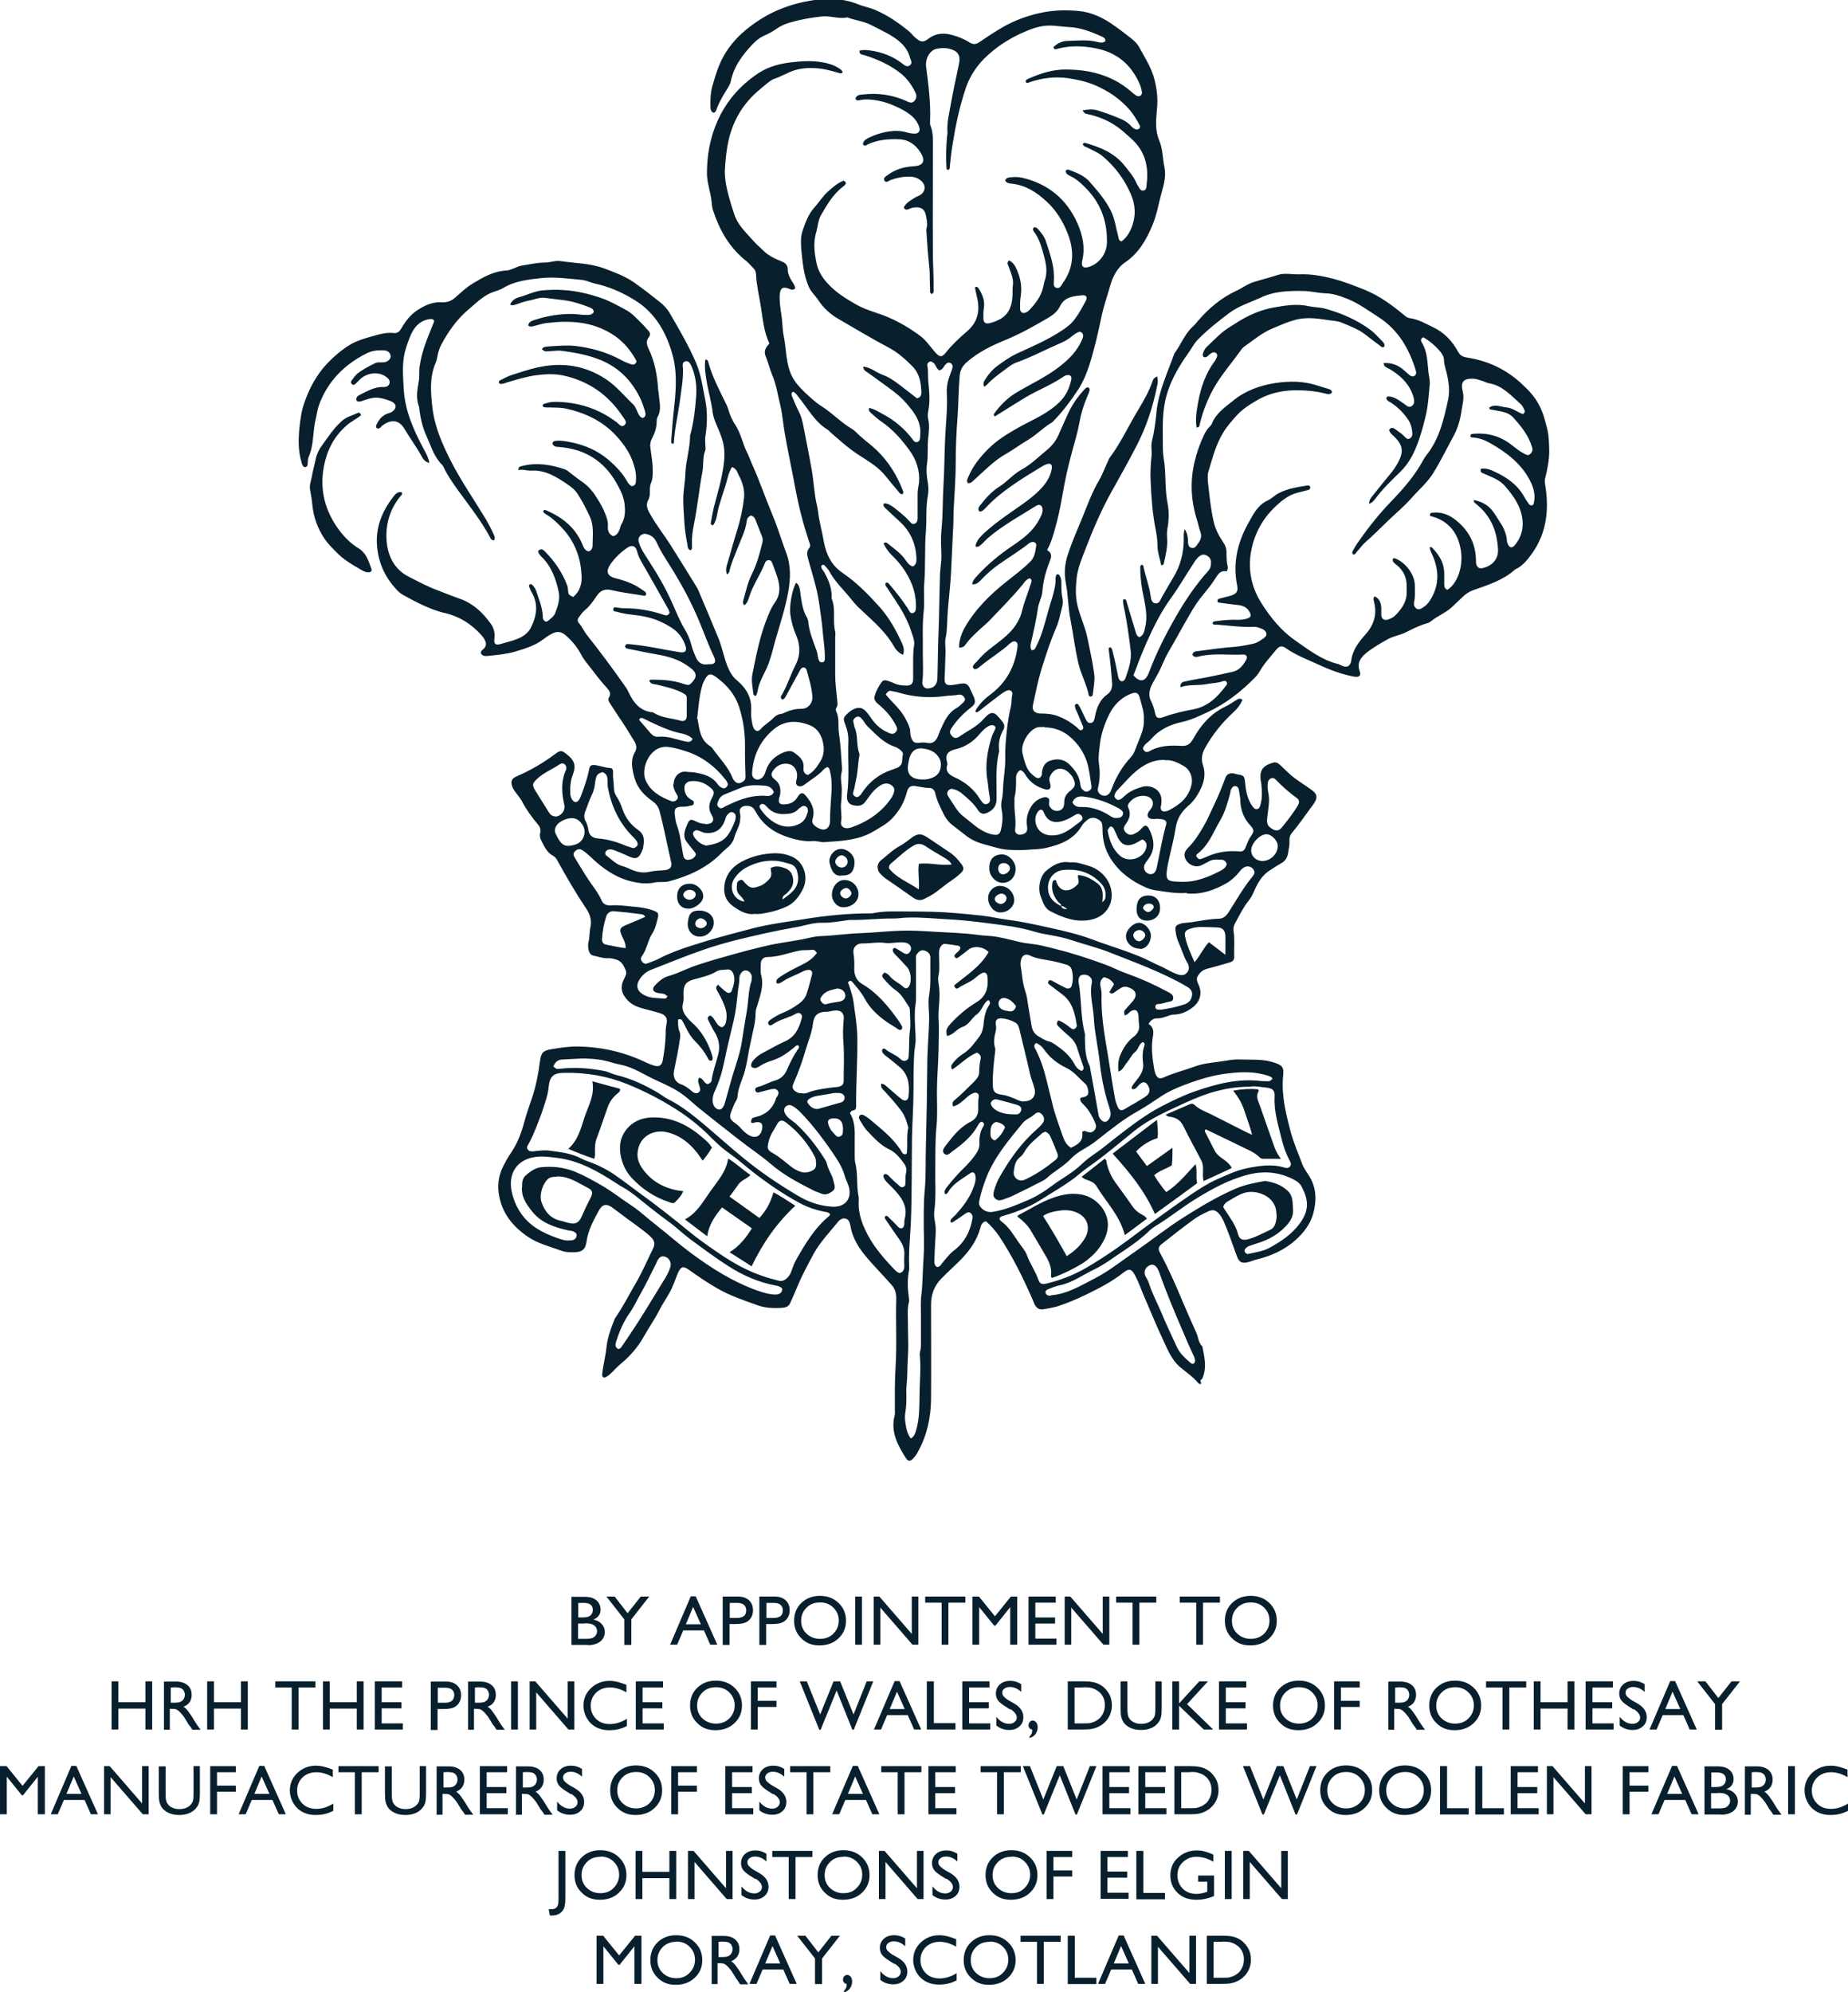 <?xml version="1.0" encoding="UTF-8"?><svg id="Layer_2" xmlns="http://www.w3.org/2000/svg" viewBox="0 0 78.68 84.83"><defs><style>.cls-1{fill:#081f2d;}</style></defs><g id="Layer_1-2"><g><g><path class="cls-1" d="M25.02,70.04h-.69v-2.05h.54c.17,0,.3,.02,.4,.07,.1,.05,.17,.11,.22,.19,.05,.08,.08,.17,.08,.28,0,.2-.1,.35-.31,.43,.15,.03,.27,.09,.36,.19,.09,.1,.13,.21,.13,.34,0,.1-.03,.2-.08,.28s-.13,.15-.24,.2c-.1,.05-.24,.08-.39,.08Zm-.15-1.79h-.25v.62h.19c.16,0,.27-.03,.33-.09,.07-.06,.1-.14,.1-.23,0-.2-.13-.3-.38-.3Zm.02,.88h-.28v.65h.29c.16,0,.27-.01,.33-.04,.06-.03,.1-.06,.14-.12,.04-.05,.05-.11,.05-.17s-.02-.12-.05-.17c-.04-.05-.09-.09-.16-.12-.07-.03-.17-.04-.32-.04Z"/><path class="cls-1" d="M27.28,67.98h.36l-.76,.97v1.09h-.3v-1.09l-.76-.97h.35l.55,.71,.56-.71Z"/><path class="cls-1" d="M29.41,67.97h.21l.92,2.06h-.3l-.27-.61h-.88l-.26,.61h-.3l.88-2.06Zm.43,1.19l-.33-.74-.31,.74h.64Z"/><path class="cls-1" d="M30.77,70.04v-2.06h.65c.2,0,.35,.05,.47,.16,.12,.11,.17,.25,.17,.43,0,.12-.03,.23-.09,.32s-.14,.16-.24,.2c-.1,.04-.25,.06-.45,.06h-.22v.89h-.3Zm.6-1.79h-.3v.64h.32c.12,0,.21-.03,.28-.08s.1-.14,.1-.24c0-.21-.13-.32-.39-.32Z"/><path class="cls-1" d="M32.33,70.04v-2.06h.65c.2,0,.35,.05,.47,.16,.12,.11,.17,.25,.17,.43,0,.12-.03,.23-.09,.32s-.14,.16-.24,.2c-.1,.04-.25,.06-.45,.06h-.22v.89h-.3Zm.6-1.79h-.3v.64h.32c.12,0,.21-.03,.28-.08s.1-.14,.1-.24c0-.21-.13-.32-.39-.32Z"/><path class="cls-1" d="M34.91,67.95c.32,0,.58,.1,.79,.3s.32,.45,.32,.76-.11,.55-.32,.75c-.21,.2-.48,.3-.81,.3s-.57-.1-.77-.3c-.21-.2-.31-.45-.31-.75s.1-.56,.31-.76,.47-.3,.79-.3Zm.01,.28c-.24,0-.43,.07-.58,.22s-.23,.33-.23,.56,.08,.41,.23,.55,.34,.22,.57,.22,.42-.07,.57-.22c.15-.15,.23-.34,.23-.56s-.08-.4-.23-.55c-.15-.15-.34-.22-.56-.22Z"/><path class="cls-1" d="M36.41,67.98h.29v2.05h-.29v-2.05Z"/><path class="cls-1" d="M38.82,67.98h.28v2.05h-.25l-1.37-1.58v1.58h-.28v-2.05h.24l1.38,1.59v-1.59Z"/><path class="cls-1" d="M39.39,67.98h1.71v.26h-.72v1.79h-.29v-1.79h-.7v-.26Z"/><path class="cls-1" d="M43.04,67.98h.27v2.05h-.3v-1.6l-.63,.79h-.05l-.64-.79v1.6h-.29v-2.05h.28l.68,.84,.68-.84Z"/><path class="cls-1" d="M43.79,67.98h1.16v.26h-.87v.63h.84v.26h-.84v.64h.9v.26h-1.19v-2.05Z"/><path class="cls-1" d="M46.95,67.98h.28v2.05h-.25l-1.37-1.58v1.58h-.28v-2.05h.24l1.38,1.59v-1.59Z"/><path class="cls-1" d="M47.52,67.98h1.71v.26h-.72v1.79h-.29v-1.79h-.7v-.26Z"/><path class="cls-1" d="M50.23,67.98h1.71v.26h-.72v1.79h-.29v-1.79h-.7v-.26Z"/><path class="cls-1" d="M53.25,67.95c.32,0,.58,.1,.79,.3s.32,.45,.32,.76-.11,.55-.32,.75c-.21,.2-.48,.3-.81,.3s-.57-.1-.77-.3c-.21-.2-.31-.45-.31-.75s.1-.56,.31-.76,.47-.3,.79-.3Zm.01,.28c-.24,0-.43,.07-.58,.22s-.23,.33-.23,.56,.08,.41,.23,.55,.34,.22,.57,.22,.42-.07,.57-.22c.15-.15,.23-.34,.23-.56s-.08-.4-.23-.55c-.15-.15-.34-.22-.56-.22Z"/><path class="cls-1" d="M6.19,71.59h.29v2.05h-.29v-.89h-1.15v.89h-.29v-2.05h.29v.89h1.15v-.89Z"/><path class="cls-1" d="M6.98,73.65v-2.05h.51c.21,0,.37,.05,.49,.15,.12,.1,.18,.24,.18,.42,0,.12-.03,.22-.09,.31s-.15,.15-.26,.19c.07,.04,.13,.1,.19,.18s.15,.2,.26,.39c.07,.12,.13,.2,.17,.26l.11,.15h-.35l-.09-.14s0-.01-.02-.02l-.06-.08-.09-.15-.1-.16c-.06-.08-.12-.15-.17-.2-.05-.05-.1-.09-.14-.11-.04-.02-.11-.03-.21-.03h-.08v.89h-.29Zm.38-1.8h-.09v.65h.11c.15,0,.25-.01,.31-.04,.05-.03,.1-.06,.13-.12,.03-.05,.05-.11,.05-.18s-.02-.12-.05-.18c-.04-.05-.08-.09-.14-.11-.06-.02-.17-.03-.31-.03Z"/><path class="cls-1" d="M10.26,71.59h.29v2.05h-.29v-.89h-1.15v.89h-.29v-2.05h.29v.89h1.15v-.89Z"/><path class="cls-1" d="M11.72,71.59h1.71v.26h-.72v1.79h-.29v-1.79h-.7v-.26Z"/><path class="cls-1" d="M15.19,71.59h.29v2.05h-.29v-.89h-1.15v.89h-.29v-2.05h.29v.89h1.15v-.89Z"/><path class="cls-1" d="M15.96,71.59h1.16v.26h-.87v.63h.84v.26h-.84v.64h.9v.26h-1.19v-2.05Z"/><path class="cls-1" d="M18.34,73.65v-2.05h.65c.2,0,.35,.05,.47,.16,.12,.11,.17,.25,.17,.43,0,.12-.03,.23-.09,.32s-.14,.16-.24,.2c-.1,.04-.25,.06-.45,.06h-.22v.89h-.3Zm.6-1.79h-.3v.64h.32c.12,0,.21-.03,.28-.08,.06-.06,.1-.14,.1-.24,0-.21-.13-.32-.39-.32Z"/><path class="cls-1" d="M19.93,73.65v-2.05h.51c.21,0,.37,.05,.49,.15,.12,.1,.18,.24,.18,.42,0,.12-.03,.22-.09,.31s-.15,.15-.26,.19c.07,.04,.13,.1,.19,.18s.15,.2,.26,.39c.07,.12,.13,.2,.17,.26l.11,.15h-.35l-.09-.14s0-.01-.02-.02l-.06-.08-.09-.15-.1-.16c-.06-.08-.12-.15-.17-.2-.05-.05-.1-.09-.14-.11-.04-.02-.11-.03-.21-.03h-.08v.89h-.29Zm.38-1.8h-.09v.65h.11c.15,0,.25-.01,.31-.04,.05-.03,.1-.06,.13-.12,.03-.05,.05-.11,.05-.18s-.02-.12-.05-.18c-.04-.05-.08-.09-.14-.11-.06-.02-.17-.03-.31-.03Z"/><path class="cls-1" d="M21.76,71.59h.29v2.05h-.29v-2.05Z"/><path class="cls-1" d="M24.17,71.59h.28v2.05h-.25l-1.37-1.58v1.58h-.28v-2.05h.24l1.38,1.59v-1.59Z"/><path class="cls-1" d="M26.69,73.17v.32c-.22,.12-.46,.18-.75,.18-.23,0-.42-.05-.58-.14-.16-.09-.29-.22-.38-.38s-.14-.34-.14-.52c0-.3,.11-.55,.32-.75,.21-.2,.48-.31,.79-.31,.22,0,.45,.06,.72,.17v.32c-.24-.14-.47-.21-.7-.21s-.43,.07-.59,.22c-.15,.15-.23,.33-.23,.56s.08,.41,.23,.56,.35,.22,.59,.22,.49-.08,.73-.23Z"/><path class="cls-1" d="M27.07,71.59h1.16v.26h-.87v.63h.84v.26h-.84v.64h.9v.26h-1.19v-2.05Z"/><path class="cls-1" d="M30.48,71.56c.32,0,.58,.1,.79,.3s.32,.45,.32,.76-.11,.55-.32,.75c-.21,.2-.48,.3-.81,.3s-.57-.1-.77-.3c-.21-.2-.31-.45-.31-.75s.1-.56,.31-.76,.47-.3,.79-.3Zm.01,.28c-.24,0-.43,.07-.58,.22s-.23,.33-.23,.56,.08,.41,.23,.55,.34,.22,.57,.22,.42-.07,.57-.22c.15-.15,.23-.34,.23-.56s-.08-.4-.23-.55c-.15-.15-.34-.22-.56-.22Z"/><path class="cls-1" d="M31.97,71.59h1.09v.26h-.8v.57h.8v.26h-.8v.96h-.29v-2.05Z"/><path class="cls-1" d="M36.89,71.59h.29l-.83,2.06h-.06l-.67-1.67-.68,1.67h-.06l-.83-2.06h.3l.57,1.41,.57-1.41h.28l.57,1.41,.56-1.41Z"/><path class="cls-1" d="M38.09,71.58h.21l.92,2.06h-.3l-.27-.61h-.88l-.26,.61h-.3l.88-2.06Zm.43,1.19l-.33-.74-.31,.74h.64Z"/><path class="cls-1" d="M39.47,71.59h.29v1.78h.92v.27h-1.22v-2.05Z"/><path class="cls-1" d="M40.97,71.59h1.16v.26h-.87v.63h.84v.26h-.84v.64h.9v.26h-1.19v-2.05Z"/><path class="cls-1" d="M43.01,72.79l-.22-.14c-.14-.09-.24-.17-.3-.25-.06-.08-.09-.18-.09-.29,0-.16,.06-.29,.17-.39,.11-.1,.26-.15,.44-.15s.33,.05,.47,.14v.33c-.15-.14-.31-.21-.48-.21-.1,0-.17,.02-.24,.07-.06,.04-.09,.1-.09,.17,0,.06,.02,.12,.07,.17,.05,.05,.12,.11,.22,.17l.23,.13c.25,.15,.38,.34,.38,.57,0,.16-.05,.3-.17,.4-.11,.1-.25,.15-.43,.15-.2,0-.39-.06-.55-.19v-.37c.16,.2,.34,.3,.55,.3,.09,0,.17-.03,.23-.08,.06-.05,.09-.12,.09-.19,0-.12-.09-.24-.27-.36Z"/><path class="cls-1" d="M43.83,74v-.05s.07-.09,.09-.13c.02-.04,.03-.1,.03-.17-.1-.03-.16-.09-.16-.19,0-.05,.02-.1,.05-.14,.04-.04,.08-.06,.13-.06,.06,0,.11,.03,.15,.08,.04,.05,.06,.12,.06,.2,0,.11-.03,.2-.09,.29s-.15,.14-.26,.17Z"/><path class="cls-1" d="M45.46,73.64v-2.05h.69c.28,0,.5,.04,.66,.13,.16,.08,.29,.21,.39,.37s.14,.34,.14,.53c0,.14-.03,.27-.08,.39s-.13,.24-.23,.33c-.1,.1-.22,.17-.35,.22-.08,.03-.15,.05-.21,.06-.06,.01-.19,.02-.37,.02h-.65Zm.66-1.79h-.37v1.53h.38c.15,0,.26,0,.34-.03,.08-.02,.15-.05,.2-.08,.05-.03,.1-.07,.15-.11,.14-.15,.22-.33,.22-.56s-.08-.4-.22-.54c-.06-.05-.12-.09-.19-.13-.07-.03-.14-.06-.2-.07s-.17-.02-.31-.02Z"/><path class="cls-1" d="M49.17,71.59h.29v1.16c0,.16-.01,.28-.03,.36-.02,.08-.05,.15-.09,.2-.03,.05-.08,.1-.12,.14-.16,.14-.38,.21-.64,.21s-.48-.07-.64-.21c-.05-.04-.09-.09-.12-.14-.03-.05-.06-.12-.08-.2-.02-.08-.03-.2-.03-.36v-1.16h.29v1.16c0,.19,.02,.33,.07,.4,.05,.08,.11,.14,.2,.18,.09,.05,.2,.07,.32,.07,.17,0,.32-.05,.43-.14,.06-.05,.1-.11,.13-.17s.04-.18,.04-.34v-1.16Z"/><path class="cls-1" d="M51.06,71.59h.37l-.89,.97,1.11,1.08h-.4l-1.05-1.01v1.01h-.29v-2.05h.29v.94l.86-.94Z"/><path class="cls-1" d="M51.9,71.59h1.16v.26h-.87v.63h.84v.26h-.84v.64h.9v.26h-1.19v-2.05Z"/><path class="cls-1" d="M55.3,71.56c.32,0,.58,.1,.79,.3s.32,.45,.32,.76-.11,.55-.32,.75c-.21,.2-.48,.3-.81,.3s-.57-.1-.77-.3c-.21-.2-.31-.45-.31-.75s.1-.56,.31-.76,.47-.3,.79-.3Zm.01,.28c-.24,0-.43,.07-.58,.22s-.23,.33-.23,.56,.08,.41,.23,.55,.34,.22,.57,.22,.42-.07,.57-.22c.15-.15,.23-.34,.23-.56s-.08-.4-.23-.55c-.15-.15-.34-.22-.56-.22Z"/><path class="cls-1" d="M56.8,71.59h1.09v.26h-.8v.57h.8v.26h-.8v.96h-.29v-2.05Z"/><path class="cls-1" d="M59.11,73.65v-2.05h.51c.21,0,.37,.05,.49,.15,.12,.1,.18,.24,.18,.42,0,.12-.03,.22-.09,.31s-.15,.15-.26,.19c.07,.04,.13,.1,.19,.18s.15,.2,.26,.39c.07,.12,.13,.2,.17,.26l.11,.15h-.35l-.09-.14s0-.01-.02-.02l-.06-.08-.09-.15-.1-.16c-.06-.08-.12-.15-.17-.2-.05-.05-.1-.09-.14-.11-.04-.02-.11-.03-.21-.03h-.08v.89h-.29Zm.38-1.8h-.09v.65h.11c.15,0,.25-.01,.31-.04,.05-.03,.1-.06,.13-.12,.03-.05,.05-.11,.05-.18s-.02-.12-.05-.18c-.04-.05-.08-.09-.14-.11-.06-.02-.17-.03-.31-.03Z"/><path class="cls-1" d="M61.95,71.56c.32,0,.58,.1,.79,.3s.32,.45,.32,.76-.11,.55-.32,.75c-.21,.2-.48,.3-.81,.3s-.57-.1-.77-.3c-.21-.2-.31-.45-.31-.75s.1-.56,.31-.76,.47-.3,.79-.3Zm.01,.28c-.24,0-.43,.07-.58,.22s-.23,.33-.23,.56,.08,.41,.23,.55,.34,.22,.57,.22,.42-.07,.57-.22c.15-.15,.23-.34,.23-.56s-.08-.4-.23-.55c-.15-.15-.34-.22-.56-.22Z"/><path class="cls-1" d="M63.27,71.59h1.71v.26h-.72v1.79h-.29v-1.79h-.7v-.26Z"/><path class="cls-1" d="M66.74,71.59h.29v2.05h-.29v-.89h-1.15v.89h-.29v-2.05h.29v.89h1.15v-.89Z"/><path class="cls-1" d="M67.51,71.59h1.16v.26h-.87v.63h.84v.26h-.84v.64h.9v.26h-1.19v-2.05Z"/><path class="cls-1" d="M69.55,72.79l-.22-.14c-.14-.09-.24-.17-.3-.25-.06-.08-.09-.18-.09-.29,0-.16,.06-.29,.17-.39,.11-.1,.26-.15,.44-.15s.33,.05,.47,.14v.33c-.15-.14-.31-.21-.48-.21-.1,0-.17,.02-.24,.07-.06,.04-.09,.1-.09,.17,0,.06,.02,.12,.07,.17,.05,.05,.12,.11,.22,.17l.23,.13c.25,.15,.38,.34,.38,.57,0,.16-.05,.3-.17,.4-.11,.1-.25,.15-.43,.15-.2,0-.39-.06-.55-.19v-.37c.16,.2,.34,.3,.55,.3,.09,0,.17-.03,.23-.08,.06-.05,.09-.12,.09-.19,0-.12-.09-.24-.27-.36Z"/><path class="cls-1" d="M71.11,71.58h.21l.92,2.06h-.3l-.27-.61h-.88l-.26,.61h-.3l.88-2.06Zm.43,1.19l-.33-.74-.31,.74h.64Z"/><path class="cls-1" d="M73.72,71.59h.36l-.76,.97v1.09h-.3v-1.09l-.76-.97h.35l.55,.71,.56-.71Z"/><path class="cls-1" d="M1.64,75.2h.27v2.05h-.3v-1.6l-.63,.79h-.05l-.64-.79v1.6h-.29v-2.05H.28l.68,.84,.68-.84Z"/><path class="cls-1" d="M3.04,75.19h.21l.92,2.06h-.3l-.27-.61h-.88l-.26,.61h-.3l.88-2.06Zm.43,1.19l-.33-.74-.31,.74h.64Z"/><path class="cls-1" d="M6.05,75.2h.28v2.05h-.25l-1.37-1.58v1.58h-.28v-2.05h.24l1.38,1.59v-1.59Z"/><path class="cls-1" d="M8.22,75.2h.29v1.17c0,.16-.01,.28-.03,.36-.02,.08-.05,.15-.09,.2-.03,.05-.08,.1-.12,.14-.16,.14-.38,.21-.64,.21s-.48-.07-.64-.21c-.05-.04-.09-.09-.12-.14-.03-.05-.06-.12-.08-.2-.02-.08-.03-.2-.03-.36v-1.16h.29v1.17c0,.19,.02,.33,.07,.4,.05,.08,.11,.14,.2,.18,.09,.05,.2,.07,.32,.07,.17,0,.32-.05,.43-.14,.06-.05,.1-.11,.13-.17s.04-.18,.04-.34v-1.17Z"/><path class="cls-1" d="M8.95,75.2h1.09v.26h-.8v.57h.8v.26h-.8v.96h-.29v-2.05Z"/><path class="cls-1" d="M11.04,75.19h.21l.92,2.06h-.3l-.27-.61h-.88l-.26,.61h-.3l.88-2.06Zm.43,1.19l-.33-.74-.31,.74h.64Z"/><path class="cls-1" d="M14.19,76.78v.32c-.22,.12-.46,.18-.75,.18-.23,0-.42-.05-.58-.14-.16-.09-.29-.22-.38-.38-.09-.16-.14-.34-.14-.52,0-.3,.11-.55,.32-.75,.21-.2,.48-.31,.79-.31,.22,0,.45,.06,.72,.17v.32c-.24-.14-.47-.21-.7-.21s-.43,.07-.59,.22c-.15,.15-.23,.33-.23,.56s.08,.41,.23,.56,.35,.22,.59,.22,.49-.08,.73-.23Z"/><path class="cls-1" d="M14.41,75.2h1.71v.26h-.72v1.79h-.29v-1.79h-.7v-.26Z"/><path class="cls-1" d="M17.85,75.2h.29v1.17c0,.16-.01,.28-.03,.36-.02,.08-.05,.15-.09,.2-.03,.05-.08,.1-.12,.14-.16,.14-.38,.21-.64,.21s-.48-.07-.64-.21c-.05-.04-.09-.09-.12-.14-.03-.05-.06-.12-.08-.2-.02-.08-.03-.2-.03-.36v-1.16h.29v1.17c0,.19,.02,.33,.07,.4,.05,.08,.11,.14,.2,.18,.09,.05,.2,.07,.32,.07,.17,0,.32-.05,.43-.14,.06-.05,.1-.11,.13-.17s.04-.18,.04-.34v-1.17Z"/><path class="cls-1" d="M18.59,77.26v-2.05h.51c.21,0,.37,.05,.49,.15,.12,.1,.18,.24,.18,.42,0,.12-.03,.22-.09,.31s-.15,.15-.26,.2c.07,.04,.13,.1,.19,.18s.15,.2,.26,.39c.07,.12,.13,.2,.17,.26l.11,.15h-.35l-.09-.14s0-.01-.02-.02l-.06-.08-.09-.15-.1-.16c-.06-.08-.12-.15-.17-.2-.05-.05-.1-.09-.14-.11-.04-.02-.11-.03-.21-.03h-.08v.89h-.29Zm.38-1.8h-.09v.65h.11c.15,0,.25-.01,.31-.04,.05-.03,.1-.06,.13-.12,.03-.05,.05-.11,.05-.18s-.02-.12-.05-.18c-.04-.05-.08-.09-.14-.11-.06-.02-.17-.03-.31-.03Z"/><path class="cls-1" d="M20.43,75.2h1.16v.26h-.87v.63h.84v.26h-.84v.64h.9v.26h-1.19v-2.05Z"/><path class="cls-1" d="M21.97,77.26v-2.05h.51c.21,0,.37,.05,.49,.15,.12,.1,.18,.24,.18,.42,0,.12-.03,.22-.09,.31s-.15,.15-.26,.2c.07,.04,.13,.1,.19,.18s.15,.2,.26,.39c.07,.12,.13,.2,.17,.26l.11,.15h-.35l-.09-.14s0-.01-.02-.02l-.06-.08-.09-.15-.1-.16c-.06-.08-.12-.15-.17-.2-.05-.05-.1-.09-.14-.11-.04-.02-.11-.03-.21-.03h-.08v.89h-.29Zm.38-1.8h-.09v.65h.11c.15,0,.25-.01,.31-.04,.05-.03,.1-.06,.13-.12,.03-.05,.05-.11,.05-.18s-.02-.12-.05-.18c-.04-.05-.08-.09-.14-.11-.06-.02-.17-.03-.31-.03Z"/><path class="cls-1" d="M24.31,76.4l-.22-.14c-.14-.09-.24-.17-.3-.25-.06-.08-.09-.18-.09-.29,0-.16,.06-.29,.17-.39,.11-.1,.26-.15,.44-.15s.33,.05,.47,.14v.33c-.15-.14-.31-.21-.48-.21-.1,0-.17,.02-.24,.07-.06,.05-.09,.1-.09,.17,0,.06,.02,.12,.07,.17,.05,.05,.12,.11,.22,.17l.23,.13c.25,.15,.38,.34,.38,.57,0,.16-.05,.3-.17,.4-.11,.1-.25,.15-.43,.15-.2,0-.39-.06-.55-.19v-.37c.16,.2,.34,.3,.55,.3,.09,0,.17-.03,.23-.08,.06-.05,.09-.12,.09-.19,0-.13-.09-.24-.27-.36Z"/><path class="cls-1" d="M27.08,75.17c.32,0,.58,.1,.79,.3s.32,.45,.32,.76-.11,.55-.32,.75c-.21,.2-.48,.3-.81,.3s-.57-.1-.77-.3c-.21-.2-.31-.45-.31-.75s.1-.56,.31-.76,.47-.3,.79-.3Zm.01,.28c-.24,0-.43,.07-.58,.22s-.23,.33-.23,.56,.08,.41,.23,.55,.34,.22,.57,.22,.42-.08,.57-.22c.15-.15,.23-.34,.23-.56s-.08-.4-.23-.55c-.15-.15-.34-.22-.56-.22Z"/><path class="cls-1" d="M28.58,75.2h1.09v.26h-.8v.57h.8v.26h-.8v.96h-.29v-2.05Z"/><path class="cls-1" d="M30.88,75.2h1.16v.26h-.87v.63h.84v.26h-.84v.64h.9v.26h-1.19v-2.05Z"/><path class="cls-1" d="M32.92,76.4l-.22-.14c-.14-.09-.24-.17-.3-.25-.06-.08-.09-.18-.09-.29,0-.16,.06-.29,.17-.39,.11-.1,.26-.15,.44-.15s.33,.05,.47,.14v.33c-.15-.14-.31-.21-.48-.21-.1,0-.17,.02-.24,.07-.06,.05-.09,.1-.09,.17,0,.06,.02,.12,.07,.17,.05,.05,.12,.11,.22,.17l.23,.13c.25,.15,.38,.34,.38,.57,0,.16-.05,.3-.17,.4-.11,.1-.25,.15-.43,.15-.2,0-.39-.06-.55-.19v-.37c.16,.2,.34,.3,.55,.3,.09,0,.17-.03,.23-.08,.06-.05,.09-.12,.09-.19,0-.13-.09-.24-.27-.36Z"/><path class="cls-1" d="M33.64,75.2h1.71v.26h-.72v1.79h-.29v-1.79h-.7v-.26Z"/><path class="cls-1" d="M36.31,75.19h.21l.92,2.06h-.3l-.27-.61h-.88l-.26,.61h-.3l.88-2.06Zm.43,1.19l-.33-.74-.31,.74h.64Z"/><path class="cls-1" d="M37.52,75.2h1.71v.26h-.72v1.79h-.29v-1.79h-.7v-.26Z"/><path class="cls-1" d="M39.53,75.2h1.16v.26h-.87v.63h.84v.26h-.84v.64h.9v.26h-1.19v-2.05Z"/><path class="cls-1" d="M41.75,75.2h1.71v.26h-.72v1.79h-.29v-1.79h-.7v-.26Z"/><path class="cls-1" d="M46.39,75.2h.29l-.83,2.06h-.06l-.67-1.67-.68,1.67h-.06l-.83-2.06h.3l.57,1.42,.57-1.42h.28l.57,1.42,.56-1.42Z"/><path class="cls-1" d="M46.94,75.2h1.16v.26h-.87v.63h.84v.26h-.84v.64h.9v.26h-1.19v-2.05Z"/><path class="cls-1" d="M48.47,75.2h1.16v.26h-.87v.63h.84v.26h-.84v.64h.9v.26h-1.19v-2.05Z"/><path class="cls-1" d="M50,77.25v-2.05h.69c.28,0,.5,.04,.66,.13,.16,.08,.29,.21,.39,.37s.14,.34,.14,.53c0,.14-.03,.27-.08,.39s-.13,.24-.23,.33c-.1,.1-.22,.17-.35,.22-.08,.03-.15,.05-.21,.06-.06,.01-.19,.02-.37,.02h-.65Zm.66-1.79h-.37v1.53h.38c.15,0,.26,0,.34-.03,.08-.02,.15-.05,.2-.08,.05-.03,.1-.07,.15-.11,.14-.15,.22-.33,.22-.56s-.08-.4-.22-.54c-.06-.05-.12-.1-.19-.13-.07-.03-.14-.05-.2-.07s-.17-.02-.31-.02Z"/><path class="cls-1" d="M55.76,75.2h.29l-.83,2.06h-.06l-.67-1.67-.68,1.67h-.06l-.83-2.06h.3l.57,1.42,.57-1.42h.28l.57,1.42,.56-1.42Z"/><path class="cls-1" d="M57.31,75.17c.32,0,.58,.1,.79,.3s.32,.45,.32,.76-.11,.55-.32,.75c-.21,.2-.48,.3-.81,.3s-.57-.1-.77-.3c-.21-.2-.31-.45-.31-.75s.1-.56,.31-.76,.47-.3,.79-.3Zm.01,.28c-.24,0-.43,.07-.58,.22s-.23,.33-.23,.56,.08,.41,.23,.55,.34,.22,.57,.22,.42-.08,.57-.22c.15-.15,.23-.34,.23-.56s-.08-.4-.23-.55c-.15-.15-.34-.22-.56-.22Z"/><path class="cls-1" d="M59.82,75.17c.32,0,.58,.1,.79,.3s.32,.45,.32,.76-.11,.55-.32,.75c-.21,.2-.48,.3-.81,.3s-.57-.1-.77-.3c-.21-.2-.31-.45-.31-.75s.1-.56,.31-.76,.47-.3,.79-.3Zm.01,.28c-.24,0-.43,.07-.58,.22s-.23,.33-.23,.56,.08,.41,.23,.55,.34,.22,.57,.22,.42-.08,.57-.22c.15-.15,.23-.34,.23-.56s-.08-.4-.23-.55c-.15-.15-.34-.22-.56-.22Z"/><path class="cls-1" d="M61.32,75.2h.29v1.79h.92v.27h-1.22v-2.05Z"/><path class="cls-1" d="M62.82,75.2h.29v1.79h.92v.27h-1.22v-2.05Z"/><path class="cls-1" d="M64.32,75.2h1.16v.26h-.87v.63h.84v.26h-.84v.64h.9v.26h-1.19v-2.05Z"/><path class="cls-1" d="M67.48,75.2h.28v2.05h-.25l-1.37-1.58v1.58h-.28v-2.05h.24l1.38,1.59v-1.59Z"/><path class="cls-1" d="M69.09,75.2h1.09v.26h-.8v.57h.8v.26h-.8v.96h-.29v-2.05Z"/><path class="cls-1" d="M71.19,75.19h.21l.92,2.06h-.3l-.27-.61h-.88l-.26,.61h-.3l.88-2.06Zm.43,1.19l-.33-.74-.31,.74h.64Z"/><path class="cls-1" d="M73.26,77.26h-.69v-2.05h.54c.17,0,.3,.02,.4,.07,.1,.05,.17,.11,.22,.19,.05,.08,.08,.17,.08,.28,0,.2-.1,.35-.31,.43,.15,.03,.27,.09,.36,.19,.09,.1,.13,.21,.13,.34,0,.1-.03,.2-.08,.28s-.13,.15-.24,.2c-.1,.05-.24,.08-.39,.08Zm-.15-1.79h-.25v.62h.19c.16,0,.27-.03,.33-.09,.07-.06,.1-.14,.1-.23,0-.2-.13-.3-.38-.3Zm.02,.88h-.28v.65h.29c.16,0,.27-.01,.33-.04,.06-.03,.1-.06,.14-.12,.04-.05,.05-.11,.05-.17s-.02-.12-.05-.17c-.04-.05-.09-.09-.16-.12-.07-.03-.17-.04-.32-.04Z"/><path class="cls-1" d="M74.29,77.26v-2.05h.51c.21,0,.37,.05,.49,.15,.12,.1,.18,.24,.18,.42,0,.12-.03,.22-.09,.31s-.15,.15-.26,.2c.07,.04,.13,.1,.19,.18s.15,.2,.26,.39c.07,.12,.13,.2,.17,.26l.11,.15h-.35l-.09-.14s0-.01-.02-.02l-.06-.08-.09-.15-.1-.16c-.06-.08-.12-.15-.17-.2-.05-.05-.1-.09-.14-.11-.04-.02-.11-.03-.21-.03h-.08v.89h-.29Zm.38-1.8h-.09v.65h.11c.15,0,.25-.01,.31-.04,.05-.03,.1-.06,.13-.12,.03-.05,.05-.11,.05-.18s-.02-.12-.05-.18c-.04-.05-.08-.09-.14-.11-.06-.02-.17-.03-.31-.03Z"/><path class="cls-1" d="M76.13,75.2h.29v2.05h-.29v-2.05Z"/><path class="cls-1" d="M78.68,76.78v.32c-.22,.12-.46,.18-.75,.18-.23,0-.42-.05-.58-.14-.16-.09-.29-.22-.38-.38-.09-.16-.14-.34-.14-.52,0-.3,.11-.55,.32-.75,.21-.2,.48-.31,.79-.31,.22,0,.45,.06,.72,.17v.32c-.24-.14-.47-.21-.7-.21s-.43,.07-.59,.22c-.15,.15-.23,.33-.23,.56s.08,.41,.23,.56,.35,.22,.59,.22,.49-.08,.73-.23Z"/><path class="cls-1" d="M23.78,78.81h.29v2.03c0,.19-.02,.33-.06,.42-.04,.09-.1,.16-.19,.22-.09,.05-.19,.08-.31,.08-.02,0-.05,0-.1,0l-.05-.27h.08c.08,0,.15,0,.19-.03,.05-.02,.08-.06,.11-.11,.03-.05,.04-.16,.04-.33v-1.99Z"/><path class="cls-1" d="M25.56,78.78c.32,0,.58,.1,.79,.3s.32,.45,.32,.76-.11,.55-.32,.75c-.21,.2-.48,.3-.81,.3s-.57-.1-.77-.3c-.21-.2-.31-.45-.31-.75s.1-.56,.31-.76,.47-.3,.79-.3Zm.01,.28c-.24,0-.43,.07-.58,.22s-.23,.33-.23,.56,.08,.41,.23,.55,.34,.22,.57,.22,.42-.07,.57-.23c.15-.15,.23-.34,.23-.56s-.08-.4-.23-.55c-.15-.15-.34-.22-.56-.22Z"/><path class="cls-1" d="M28.5,78.81h.29v2.05h-.29v-.89h-1.15v.89h-.29v-2.05h.29v.89h1.15v-.89Z"/><path class="cls-1" d="M30.91,78.81h.28v2.05h-.25l-1.37-1.58v1.58h-.28v-2.05h.24l1.38,1.59v-1.59Z"/><path class="cls-1" d="M32.16,80.01l-.22-.14c-.14-.09-.24-.17-.3-.25-.06-.08-.09-.18-.09-.29,0-.16,.06-.29,.17-.39,.11-.1,.26-.15,.44-.15s.33,.05,.47,.14v.33c-.15-.14-.31-.21-.48-.21-.1,0-.17,.02-.24,.07-.06,.05-.09,.1-.09,.17,0,.06,.02,.12,.07,.17,.05,.05,.12,.11,.22,.17l.23,.13c.25,.15,.38,.34,.38,.57,0,.16-.05,.3-.17,.4-.11,.1-.25,.15-.43,.15-.2,0-.39-.06-.55-.19v-.37c.16,.2,.34,.3,.55,.3,.09,0,.17-.03,.23-.08,.06-.05,.09-.12,.09-.19,0-.13-.09-.24-.27-.36Z"/><path class="cls-1" d="M32.88,78.81h1.71v.26h-.72v1.79h-.29v-1.79h-.7v-.26Z"/><path class="cls-1" d="M35.91,78.78c.32,0,.58,.1,.79,.3s.32,.45,.32,.76-.11,.55-.32,.75c-.21,.2-.48,.3-.81,.3s-.57-.1-.77-.3c-.21-.2-.31-.45-.31-.75s.1-.56,.31-.76,.47-.3,.79-.3Zm.01,.28c-.24,0-.43,.07-.58,.22s-.23,.33-.23,.56,.08,.41,.23,.55,.34,.22,.57,.22,.42-.07,.57-.23c.15-.15,.23-.34,.23-.56s-.08-.4-.23-.55c-.15-.15-.34-.22-.56-.22Z"/><path class="cls-1" d="M39.04,78.81h.28v2.05h-.25l-1.37-1.58v1.58h-.28v-2.05h.24l1.38,1.59v-1.59Z"/><path class="cls-1" d="M40.29,80.01l-.22-.14c-.14-.09-.24-.17-.3-.25-.06-.08-.09-.18-.09-.29,0-.16,.06-.29,.17-.39,.11-.1,.26-.15,.44-.15s.33,.05,.47,.14v.33c-.15-.14-.31-.21-.48-.21-.1,0-.17,.02-.24,.07-.06,.05-.09,.1-.09,.17,0,.06,.02,.12,.07,.17,.05,.05,.12,.11,.22,.17l.23,.13c.25,.15,.38,.34,.38,.57,0,.16-.05,.3-.17,.4-.11,.1-.25,.15-.43,.15-.2,0-.39-.06-.55-.19v-.37c.16,.2,.34,.3,.55,.3,.09,0,.17-.03,.23-.08,.06-.05,.09-.12,.09-.19,0-.13-.09-.24-.27-.36Z"/><path class="cls-1" d="M43.06,78.78c.32,0,.58,.1,.79,.3s.32,.45,.32,.76-.11,.55-.32,.75c-.21,.2-.48,.3-.81,.3s-.57-.1-.77-.3c-.21-.2-.31-.45-.31-.75s.1-.56,.31-.76,.47-.3,.79-.3Zm.01,.28c-.24,0-.43,.07-.58,.22s-.23,.33-.23,.56,.08,.41,.23,.55,.34,.22,.57,.22,.42-.07,.57-.23c.15-.15,.23-.34,.23-.56s-.08-.4-.23-.55c-.15-.15-.34-.22-.56-.22Z"/><path class="cls-1" d="M44.56,78.81h1.09v.26h-.8v.57h.8v.26h-.8v.96h-.29v-2.05Z"/><path class="cls-1" d="M46.86,78.81h1.16v.26h-.87v.62h.84v.26h-.84v.64h.9v.26h-1.19v-2.05Z"/><path class="cls-1" d="M48.39,78.81h.29v1.79h.92v.27h-1.22v-2.05Z"/><path class="cls-1" d="M51,79.86h.69v.87c-.25,.11-.5,.16-.75,.16-.34,0-.61-.1-.81-.3-.2-.2-.3-.44-.3-.73,0-.31,.1-.56,.32-.76s.48-.31,.79-.31c.12,0,.23,.01,.33,.04,.1,.02,.24,.07,.39,.14v.3c-.24-.14-.49-.21-.73-.21-.22,0-.41,.08-.57,.23s-.23,.34-.23,.56,.08,.42,.23,.57c.15,.15,.35,.22,.59,.22,.12,0,.26-.03,.42-.08h.03v-.44h-.39v-.26Z"/><path class="cls-1" d="M52.15,78.81h.29v2.05h-.29v-2.05Z"/><path class="cls-1" d="M54.55,78.81h.28v2.05h-.25l-1.37-1.58v1.58h-.28v-2.05h.24l1.38,1.59v-1.59Z"/><path class="cls-1" d="M27.04,82.42h.27v2.05h-.3v-1.6l-.63,.79h-.05l-.64-.79v1.6h-.29v-2.05h.28l.68,.84,.68-.84Z"/><path class="cls-1" d="M28.79,82.4c.32,0,.58,.1,.79,.3s.32,.45,.32,.76-.11,.55-.32,.75c-.21,.2-.48,.3-.81,.3s-.57-.1-.77-.3c-.21-.2-.31-.45-.31-.75s.1-.56,.31-.76,.47-.3,.79-.3Zm.01,.28c-.24,0-.43,.07-.58,.22s-.23,.33-.23,.56,.08,.41,.23,.55,.34,.22,.57,.22,.42-.07,.57-.23c.15-.15,.23-.34,.23-.56s-.08-.4-.23-.55c-.15-.15-.34-.22-.56-.22Z"/><path class="cls-1" d="M30.3,84.48v-2.05h.51c.21,0,.37,.05,.49,.15,.12,.1,.18,.24,.18,.42,0,.12-.03,.22-.09,.31-.06,.09-.15,.15-.26,.2,.07,.04,.13,.1,.19,.18s.15,.2,.26,.39c.07,.12,.13,.2,.17,.26l.11,.15h-.35l-.09-.14s0-.01-.02-.03l-.06-.08-.09-.15-.1-.16c-.06-.08-.12-.15-.17-.2-.05-.05-.1-.09-.14-.11-.04-.02-.11-.03-.21-.03h-.08v.89h-.29Zm.38-1.8h-.09v.65h.11c.15,0,.25-.01,.31-.04,.05-.03,.1-.06,.13-.12,.03-.05,.05-.11,.05-.18s-.02-.12-.05-.18c-.04-.05-.08-.09-.14-.11-.06-.02-.17-.03-.31-.03Z"/><path class="cls-1" d="M32.79,82.41h.21l.92,2.06h-.3l-.27-.61h-.88l-.26,.61h-.3l.88-2.06Zm.43,1.19l-.33-.74-.31,.74h.64Z"/><path class="cls-1" d="M35.4,82.42h.36l-.76,.97v1.09h-.3v-1.09l-.76-.97h.35l.55,.71,.56-.71Z"/><path class="cls-1" d="M35.93,84.83v-.05s.07-.09,.09-.13c.02-.04,.03-.1,.03-.17-.1-.03-.16-.09-.16-.19,0-.05,.02-.1,.05-.14,.04-.04,.08-.06,.13-.06,.06,0,.11,.03,.15,.08,.04,.05,.06,.12,.06,.2,0,.11-.03,.2-.09,.29s-.15,.14-.26,.18Z"/><path class="cls-1" d="M38.07,83.62l-.22-.14c-.14-.09-.24-.17-.3-.25-.06-.08-.09-.18-.09-.29,0-.16,.06-.29,.17-.39,.11-.1,.26-.15,.44-.15s.33,.05,.47,.14v.33c-.15-.14-.31-.21-.48-.21-.1,0-.17,.02-.24,.07-.06,.05-.09,.1-.09,.17,0,.06,.02,.12,.07,.17,.05,.05,.12,.11,.22,.17l.23,.13c.25,.15,.38,.34,.38,.57,0,.16-.05,.3-.17,.4-.11,.1-.25,.15-.43,.15-.2,0-.39-.06-.55-.19v-.37c.16,.2,.34,.3,.55,.3,.09,0,.17-.03,.23-.08,.06-.05,.09-.12,.09-.19,0-.13-.09-.24-.27-.36Z"/><path class="cls-1" d="M40.73,84v.32c-.22,.12-.46,.18-.75,.18-.23,0-.42-.05-.58-.14-.16-.09-.29-.22-.38-.38-.09-.16-.14-.34-.14-.52,0-.3,.11-.55,.32-.75,.21-.2,.48-.31,.79-.31,.22,0,.45,.06,.72,.17v.32c-.24-.14-.47-.21-.7-.21s-.43,.07-.59,.22c-.15,.15-.23,.33-.23,.56s.08,.41,.23,.56,.35,.22,.59,.22,.49-.08,.73-.23Z"/><path class="cls-1" d="M42.13,82.4c.32,0,.58,.1,.79,.3s.32,.45,.32,.76-.11,.55-.32,.75c-.21,.2-.48,.3-.81,.3s-.57-.1-.77-.3c-.21-.2-.31-.45-.31-.75s.1-.56,.31-.76,.47-.3,.79-.3Zm.01,.28c-.24,0-.43,.07-.58,.22s-.23,.33-.23,.56,.08,.41,.23,.55,.34,.22,.57,.22,.42-.07,.57-.23c.15-.15,.23-.34,.23-.56s-.08-.4-.23-.55c-.15-.15-.34-.22-.56-.22Z"/><path class="cls-1" d="M43.45,82.42h1.71v.26h-.72v1.79h-.29v-1.79h-.7v-.26Z"/><path class="cls-1" d="M45.47,82.42h.29v1.79h.92v.27h-1.22v-2.05Z"/><path class="cls-1" d="M47.63,82.41h.21l.92,2.06h-.3l-.27-.61h-.88l-.26,.61h-.3l.88-2.06Zm.43,1.19l-.33-.74-.31,.74h.64Z"/><path class="cls-1" d="M50.64,82.42h.28v2.05h-.25l-1.37-1.58v1.58h-.28v-2.05h.24l1.38,1.59v-1.59Z"/><path class="cls-1" d="M51.38,84.47v-2.05h.69c.28,0,.5,.04,.66,.13,.16,.08,.29,.21,.39,.37s.14,.34,.14,.53c0,.14-.03,.27-.08,.39s-.13,.24-.23,.33c-.1,.1-.22,.17-.35,.22-.08,.03-.15,.05-.21,.06-.06,.01-.19,.02-.37,.02h-.65Zm.66-1.79h-.37v1.53h.38c.15,0,.26,0,.34-.03,.08-.02,.15-.05,.2-.08,.05-.03,.1-.07,.15-.11,.14-.15,.22-.33,.22-.56s-.08-.4-.22-.54c-.06-.05-.12-.09-.19-.13-.07-.03-.14-.06-.2-.07s-.17-.02-.31-.02Z"/></g><g id="Prince_of_Wales_Mono_Open_pantone5395.tif"><g><path class="cls-1" d="M51.14,58.93c-.05,0-.1,0-.13-.05-.23-.27-.52-.46-.79-.69-.36-.32-.52-.76-.72-1.18-.28-.59-.52-1.2-.78-1.79-.13-.3-.23-.6-.38-.89-.19-.37-.31-.3-.54-.12-.46,.36-.98,.63-1.51,.89-.41,.2-.83,.38-1.26,.52-.21,.06-.42,.1-.64,.13-.16,.02-.27-.07-.34-.21-.04-.08-.07-.18-.11-.26-.4-.91-.84-1.8-1.39-2.63-.16-.24-.36-.46-.57-.65-.17,.04-.21,.16-.24,.28-.14,.51-.42,.92-.78,1.3-.29,.3-.6,.57-.89,.87-.31,.32-.43,.69-.43,1.1,0,1.35,.01,2.69,0,4.04-.01,.77-.17,1.52-.55,2.21-.06,.12-.14,.23-.23,.32-.1,.11-.2,.1-.28-.02-.36-.56-.67-1.13-.49-1.83,.02-.07,.01-.15,.01-.23,0-.61-.01-1.23,.03-1.84,.06-.98,0-1.95,.03-2.92,0-.22-.05-.4-.2-.57-.36-.41-.75-.8-1.1-1.22-.3-.36-.54-.75-.64-1.22,0,0,0-.02,0-.03-.04-.13-.04-.3-.21-.35-.19-.05-.3,.09-.4,.22-.34,.41-.7,.8-.96,1.26-.15,.27-.29,.55-.43,.82-.22,.43-.38,.88-.59,1.32-.08,.16-.24,.17-.39,.18-.35,.02-.7,0-1.03-.13-.56-.2-1.12-.39-1.65-.69-.42-.24-.82-.51-1.21-.79-.26-.19-.36-.16-.49,.13-.12,.29-.21,.59-.37,.86-.14,.25-.3,.48-.43,.74-.2,.39-.45,.74-.66,1.12-.25,.44-.58,.82-.97,1.14-.13,.11-.25,.23-.37,.36-.07,.07-.15,.14-.24,.19-.05,.03-.1,.06-.15,.01-.04-.04-.03-.08-.03-.13,.04-.38,.14-.74,.18-1.12,.04-.38,.16-.74,.3-1.09,.03-.06,.04-.13,.08-.18,.32-.46,.57-.96,.85-1.44,.29-.49,.51-1.01,.76-1.52,.1-.22,.05-.35-.16-.54-.38-.33-.8-.6-1.2-.91-.13-.1-.26-.19-.39-.29-.24-.17-.42-.13-.56,.13-.23,.42-.46,.84-.53,1.33-.05,.36-.21,.45-.57,.45-.16,0-.32,0-.48-.06-.49-.18-1.01-.3-1.46-.61-.61-.42-1.05-.95-1.2-1.69-.09-.43-.05-.87,.15-1.27,.11-.22,.23-.44,.37-.64,.26-.39,.42-.82,.54-1.27,.09-.34,.21-.67,.32-1,.18-.52,.28-1.06,.35-1.6,.05-.37,.14-.45,.51-.51,.37-.06,.74-.12,1.13-.11,1.03,.02,2,.25,2.92,.7,.09,.04,.19,.08,.29,.11,.22,.07,.34,0,.38-.23,.06-.35,.11-.71,.12-1.07,0-.16,0-.32,.04-.48,.05-.23-.04-.38-.28-.45-.22-.07-.44-.12-.66-.18-.26-.07-.5-.15-.7-.35-.29-.3-.35-.58-.16-.95,.06-.12,.12-.22,.05-.37-.08-.18-.16-.35-.36-.42-.12-.04-.25-.08-.39-.07-.21,.01-.41-.07-.61-.11-.11-.02-.17-.1-.2-.21-.03-.11-.04-.23-.02-.34,.06-.22,.04-.45,.09-.67,.06-.28-.02-.55-.18-.78-.45-.67-.85-1.36-1.24-2.07-.04-.08-.1-.14-.17-.18-.27-.14-.38-.41-.51-.66-.05-.1-.07-.22-.04-.33,.04-.14-.02-.26-.11-.36-.26-.31-.49-.63-.67-.98-.07-.12-.16-.23-.25-.35-.05-.08-.12-.15-.15-.24-.08-.21-.07-.36,.17-.46,.58-.25,1.13-.57,1.64-.95,.25-.19,.3-.16,.54,.04,.28,.22,.36,.46,.23,.8-.09,.23-.13,.47-.12,.72,0,.05,0,.09,0,.14,.02,.18,.11,.32,.21,.34,.1,.02,.19-.1,.26-.3,.13-.35,.26-.71,.33-1.08,.03-.18,.09-.21,.28-.19,.21,.03,.4,.11,.61,.12,.1,0,.14,.09,.13,.18-.01,.23,.03,.45,.04,.68,0,.12,.03,.23,.09,.32,.12,.18,.21,.38,.28,.59,.12,.36,.36,.66,.66,.87,.31,.22,.25,.49,.21,.78,0,.02-.02,.03-.02,.05-.15,.4-.28,.45-.66,.26-.18-.08-.36-.16-.55-.23-.14-.05-.28-.06-.37,.07-.03,.08,0,.14,.05,.17,.22,.16,.4,.37,.68,.44,.14,.04,.26,.1,.4,.16,.24,.1,.48,.14,.75,.08,.21-.05,.43-.05,.65-.07,.23-.03,.32-.14,.26-.37-.17-.72-.3-1.44-.49-2.15-.05-.2-.17-.33-.33-.44-.34-.24-.61-.54-.73-.95-.1-.37-.2-.76,.02-1.13,.09-.16,.05-.32-.04-.46-.22-.36-.43-.71-.67-1.05-.13-.19-.24-.38-.37-.57-.05-.07-.08-.16-.03-.24,.11-.17,0-.29-.09-.4-.28-.3-.52-.63-.77-.95-.13-.16-.26-.33-.35-.51-.15-.28-.35-.52-.58-.73-.24-.22-.41-.25-.69-.09-.12,.06-.22,.14-.33,.22-.37,.28-.81,.4-1.24,.53-.36,.1-.74,.13-1.12,.17-.12,.01-.23,0-.29-.12,0-.09,.06-.13,.12-.18,.13-.12,.12-.25,.05-.38-.03-.07-.08-.13-.13-.19-.44-.5-.98-.83-1.62-.97-.31-.07-.59-.19-.88-.32-.27-.12-.52-.26-.78-.4-.14-.07-.26-.16-.36-.28-.46-.5-.74-1.08-.81-1.77-.09-.83,.19-1.52,.68-2.16,.09-.12,.19-.24,.36-.2,.05,.09-.02,.13-.06,.18-.47,.58-.65,1.27-.57,1.99,.07,.61,.36,1.14,.94,1.43,.41,.21,.82,.43,1.26,.59,.31,.12,.61,.24,.92,.35,.56,.2,.96,.58,1.3,1.05,.14,.19,.19,.4,.16,.64-.03,.23,.05,.3,.27,.23,.3-.09,.61-.15,.89-.3,.16-.09,.29-.21,.38-.37,.26-.51,.35-1.02,.04-1.54-.04-.07-.07-.16-.1-.23-.01-.03,0-.05,.01-.08,.05-.05,.1-.02,.14,.02,.07,.08,.13,.17,.16,.27,.11,.34,.25,.67,.27,1.04,0,.05,0,.1,.02,.14,.04,.08,.12,.14,.21,.06,.12-.1,.25-.19,.3-.33,.11-.28,.21-.58,.15-.89-.12-.57-.32-1.11-.75-1.52-.06-.06-.11-.13-.13-.22,.09-.12,.19-.09,.28,0,.42,.42,.75,.9,.96,1.46,.03,.08,.03,.17,.04,.25,.02,.14,.02,.14,.21,.24,.31-.25,.39-.6,.36-.96-.04-.7-.27-1.33-.73-1.87-.23-.26-.48-.51-.78-.69-.04-.02-.08-.06-.11-.09-.01-.01,0-.03-.01-.05,.04-.07,.1-.04,.15-.02,.66,.29,1.2,.71,1.5,1.4,.04,.1,.07,.2,.15,.27,.1,.1,.21,.08,.27-.05,.02-.03,.03-.07,.03-.11,0-.42,.07-.85-.12-1.26-.15-.33-.32-.65-.51-.95-.11-.17-.26-.3-.43-.41-.47-.32-.95-.63-1.56-.59-.18,.01-.35-.07-.54-.02,0-.14,.07-.16,.13-.17,.64-.17,1.26-.07,1.86,.14,.08,.03,.15,.09,.21,.14,.19,.15,.39,.3,.59,.44,.23,.17,.42,.41,.57,.66,.13,.2,.25,.42,.34,.65,.07,.18,.13,.35,.11,.55-.01,.17,.05,.32,.22,.4,.16-.03,.22-.15,.28-.28,.03-.07,.03-.15,.07-.21,.17-.28,.18-.57,.14-.89-.04-.33-.18-.59-.33-.86-.38-.68-.92-1.17-1.67-1.41-.26-.08-.53-.13-.81-.15-.11,0-.21-.02-.26-.14,.01-.09,.08-.12,.16-.12,.21-.02,.42,.02,.62,.06,.6,.12,1.14,.35,1.62,.76,.32,.28,.6,.57,.8,.94,.02,.03,.04,.06,.07,.09,.05,.05,.09,.1,.17,.07,.07-.03,.1-.08,.11-.15,.03-.25,0-.49-.08-.73-.12-.44-.37-.81-.66-1.15-.59-.69-1.36-1.07-2.23-1.26-.23-.05-.47-.04-.7-.05-.09,0-.19,.01-.28-.03-.03-.07-.01-.11,.06-.13,.14-.04,.27-.08,.42-.08,.99,0,1.88,.28,2.67,.88,.09,.07,.19,.24,.33,.1,.11-.11,0-.23-.07-.33-.62-.95-1.48-1.55-2.59-1.78-.37-.07-.75-.05-1.13,0-.41,.06-.81,.18-1.21,.3-.11,.03-.23,.1-.34,.05-.04-.09,0-.13,.06-.15,.15-.07,.3-.16,.46-.21,.36-.11,.72-.24,1.09-.32,1.05-.24,2.04-.1,2.95,.51,.43,.29,.75,.69,1.12,1.04,.1,.09,.15,.22,.2,.34,.05,.1,.09,.21,.22,.26,.16-.05,.13-.19,.1-.3-.06-.19-.12-.38-.21-.56-.38-.78-.96-1.34-1.78-1.65-.5-.19-1.02-.28-1.54-.35-.21-.03-.43,.02-.65,.02-.1,0-.1,0-.21-.1,.08-.11,.21-.1,.31-.11,.37-.02,.74-.06,1.11-.02,.68,.08,1.33,.26,1.94,.59,.14,.08,.29,.14,.44,.19,.08,.03,.15,.02,.2-.05,.05-.07,.01-.13-.02-.18-.25-.43-.56-.79-1-1.06-.85-.53-1.78-.58-2.73-.47-.22,.02-.44,.1-.66,.15-.06,.01-.11,.01-.17-.04,.02-.16,.16-.2,.28-.24,.52-.17,1.06-.26,1.61-.25,.18,0,.36,.04,.54,.04,.13,0,.27,.02,.36-.12,0-.14-.11-.17-.2-.21-.35-.14-.71-.25-1.09-.3-.27-.03-.54-.07-.81-.1-.23-.02-.44,.08-.66,.12-.19,.03-.38,.11-.57,.17-.07,.02-.14,.05-.23,0,.07-.18,.24-.28,.4-.32,.34-.09,.66-.27,1.03-.29,.27-.02,.55-.03,.82-.01,.56,.03,1.1,.16,1.63,.34,.37,.13,.7,.32,1.04,.5,.26,.14,.46,.36,.67,.57,.1,.09,.18,.2,.27,.29,.09,.09,.14,.19,.05,.3-.14,.17-.09,.34-.01,.51,.26,.54,.36,1.11,.4,1.7,0,.07,.03,.15,.03,.22,.02,.33,.13,.65-.05,.97-.03,.06-.04,.13-.04,.19,0,.26-.08,.5-.2,.73-.08,.15-.09,.3-.06,.46,.04,.31,.1,.62,.09,.93,0,.18,0,.36-.08,.53-.04,.1-.04,.2-.04,.31,0,.13,0,.27-.07,.39-.11,.21-.04,.39,.07,.58,.27,.49,.62,.92,.92,1.4,.35,.56,.7,1.12,1.05,1.69,.02,.04,.05,.08,.07,.12,.3,.71,.6,1.41,.89,2.12,.15,.38,.22,.78,.37,1.16,.1,.25,.22,.46,.42,.62,.32,.27,.55,.6,.59,1.03,.02,.21-.02,.41,.02,.62,.02,.11,.03,.23,.07,.33,.07,.18,.21,.22,.32,.08,.16-.19,.39-.3,.55-.48,.08-.08,.17-.14,.29-.16,.07,0,.15-.04,.21-.07,.22-.1,.44-.15,.69-.15,.27,0,.47-.23,.46-.5-.02-.39-.14-.76-.24-1.13-.01-.05-.05-.11-.11-.13-.12-.01-.16,.08-.2,.16-.18,.32-.35,.65-.53,.97-.05,.09-.08,.19-.19,.24-.14-.08-.05-.17-.01-.24,.22-.39,.35-.82,.55-1.21,.23-.44,.22-.87,.03-1.31-.12-.28-.2-.57-.24-.87-.05-.35,.08-1.09,.25-1.35,.15,.12,.16,.3,.18,.46,.05,.36,.09,.71,.28,1.03,.02,.04,.04,.09,.05,.13,.03,.45,.21,.86,.36,1.28,.03,.09,.04,.18,.06,.28,.02,.1,.05,.23,.18,.21,.12-.01,.11-.13,.11-.23,0-.36-.06-.71-.09-1.07-.03-.38-.09-.75-.14-1.12-.05-.39-.14-.78-.25-1.16-.08-.28-.16-.56-.24-.85-.04-.15-.06-.3,.05-.43,.07-.09,.04-.18,0-.27-.24-.72-.43-1.45-.57-2.19-.15-.82-.33-1.63-.47-2.45-.07-.41-.1-.83-.2-1.23-.1-.41-.16-.83-.33-1.23-.11-.26-.17-.54-.28-.8-.09-.22,0-.38,.16-.54-.23-.49-.28-1.02-.36-1.54-.07-.47-.19-.93-.21-1.4,0-.11-.04-.2-.12-.28-.1-.1-.19-.21-.3-.3-.71-.56-1.13-1.3-1.41-2.15-.04-.12-.05-.24-.06-.36-.04-.41-.2-.81-.2-1.22,0-.77,.13-1.51,.45-2.23,.38-.85,.96-1.51,1.72-2.02,.46-.31,1-.44,1.55-.49,.46-.05,.92-.06,1.38,.05,.2,.05,.38,.12,.54,.23,.06,.04,.12,.09,.14,.16-.07,.07-.13,.04-.19,.02-.34-.1-.67-.19-1.03-.2-.37-.02-.74,.03-1.08,.19-.21,.09-.41,.2-.62,.27-.1,.03-.18,.1-.26,.16-.12,.09-.23,.19-.35,.29-.68,.56-1.11,1.26-1.32,2.12-.09,.39-.13,.78-.16,1.17-.05,.56,.11,1.09,.26,1.61,.04,.14,.09,.27,.13,.4,.13,.43,.45,.74,.74,1.06,.15,.18,.33,.34,.5,.5,.23,.23,.51,.35,.8,.47,.16,.07,.24,.16,.24,.34,0,.18,.09,.35,.18,.5,.06,.09,.13,.18,.14,.3-.11,.1-.2,.04-.3,0-.25-.08-.34,0-.36,.26-.02,.3,.03,.59,.07,.87,.05,.3,.04,.6,.1,.9,.1,.48,.09,.97,.24,1.44,.12,.4,.38,.69,.67,.97,.23,.21,.46,.43,.72,.59,.45,.29,.81,.68,1.27,.95,.12,.07,.2,.17,.3,.26,.25,.23,.53,.43,.77,.66,.5,.49,.86,1.07,1.11,1.73,.02,.05,.02,.09-.04,.14-.11-.02-.16-.13-.23-.21-.17-.19-.33-.39-.49-.59-.32-.39-.75-.63-1.16-.9-.43-.28-.81-.63-1.19-.96-.03-.03-.05-.06-.08-.08-.57-.34-.87-.93-1.28-1.43-.06-.08-.12-.17-.22-.2-.09,.07-.06,.14-.03,.21,.09,.22,.18,.44,.29,.65,.1,.2,.15,.41,.19,.62,.12,.63,.25,1.26,.36,1.89,.06,.38,.09,.77,.15,1.15,.03,.2,.09,.39,.11,.58,.05,.44,.18,.87,.25,1.3,.1,.53,.32,.99,.79,1.31,.59,.4,1.08,.9,1.56,1.43,.43,.48,.72,1.01,.98,1.58,.07,.15,.1,.3,.04,.48-.21-.08-.33-.25-.42-.41-.39-.67-.99-1.13-1.53-1.66-.09-.09-.18-.2-.26-.3-.32-.4-.7-.75-.94-1.2-.04-.08-.12-.15-.18-.22-.04-.05-.09-.06-.15,0-.02,.11,.07,.19,.12,.27,.2,.35,.34,.72,.32,1.13,.19,.45,.03,.94,.15,1.4,.02,.07,0,.15,0,.23,0,.54,0,1.08,0,1.62,0,.34,.05,.68,.08,1.02,.01,.13,.05,.26-.03,.38-.03,.04-.03,.09-.01,.14,.15,.3,.07,.63,.12,.95,.07,.44,.09,.88,.12,1.32,0,.1,.03,.22,0,.31-.08,.27,.01,.54,0,.81-.01,.17,0,.35-.03,.53-.03,.26,.05,.52,0,.79-.04,.18,.12,.3,.3,.27,.05,0,.09-.02,.14-.03,.71-.25,1.3-.65,1.72-1.28,.02-.03,.03-.07,.05-.1,.08-.2,.08-.29-.03-.39-.13-.11-.28-.13-.45-.05-.22,.12-.39,.3-.53,.5-.07,.1-.14,.2-.22,.29-.07,.07-.15,.1-.25,.11-.35,0-.52-.14-.47-.5,.1-.75,.02-1.49,.05-2.24,.01-.25-.04-.49-.13-.72-.1-.26-.09-.3,.12-.49,.06-.06,.13-.11,.21-.15,.22-.12,.4-.09,.56,.09,.09,.1,.16,.21,.24,.32,.17,.24,.39,.44,.67,.56,.11,.05,.22,.12,.34,0,.13-.13,.04-.24-.02-.36-.17-.31-.4-.57-.67-.8-.12-.1-.25-.2-.2-.38,.06-.22,.17-.42,.3-.6,.05-.07,.14-.09,.23-.06,.1,.04,.2,.06,.29,.11,.17,.08,.34,.1,.53,.1,.2,0,.28-.07,.29-.27,0-.24,0-.47,0-.71,0-.25,0-.49,.04-.74,.03-.2-.06-.39-.12-.58-.16-.5-.42-.95-.71-1.38-.11-.16-.22-.33-.33-.5-.04-.05-.09-.1-.05-.19,.07-.04,.12,.01,.16,.06,.28,.33,.55,.67,.79,1.04,.05,.08,.08,.22,.22,.18,.11-.04,.12-.16,.12-.27,0-.32-.05-.63-.17-.94-.19-.47-.46-.86-.82-1.21-.16-.15-.3-.34-.39-.54,.08-.08,.14-.03,.19,.01,.24,.2,.5,.37,.69,.62,.1,.13,.18,.29,.36,.35,.16-.07,.16-.21,.16-.34-.02-.63-.26-1.17-.74-1.6-.2-.18-.39-.36-.58-.54-.05-.05-.12-.1-.06-.21,.16,0,.3,.09,.42,.18,.23,.18,.46,.36,.66,.58,.06,.07,.13,.16,.24,.1,.1-.05,.11-.15,.11-.24,0-.35,0-.7,0-1.05,0-.15,.04-.3,.06-.45,.04-.51-.11-.97-.41-1.38-.34-.47-.72-.9-1.21-1.23-.16-.11-.29-.24-.43-.36-.05-.05-.12-.1-.07-.21,.24,.05,.44,.19,.65,.3,.45,.25,.84,.58,1.16,.99,.06,.08,.12,.2,.24,.16,.13-.04,.11-.18,.12-.29,.06-.58-.26-.98-.61-1.38-.31-.36-.71-.62-1.09-.9-.2-.15-.4-.29-.6-.43-.06-.04-.12-.09-.13-.21,.33,.03,.55,.25,.83,.35,.28,.1,.52,.27,.75,.45,.24,.18,.48,.37,.71,.55,.15-.03,.19-.13,.19-.26-.02-.41-.07-.79-.39-1.11-.31-.31-.62-.59-1.02-.8-.7-.37-1.38-.78-2.07-1.18-.38-.21-.69-.49-.93-.86-.12-.18-.29-.32-.38-.53-.22-.5-.27-1.04-.32-1.57-.02-.27-.04-.55,.05-.82,.12-.35,.24-.69,.49-.98,.21-.23,.37-.5,.61-.71,.2-.18,.4-.35,.65-.45,.1,.06,.13,.12,.04,.2-.03,.03-.07,.06-.11,.09-.4,.32-.65,.76-.9,1.19-.13,.23-.13,.51-.21,.76-.12,.43-.06,.87,.03,1.29,.07,.34,.26,.63,.5,.88,.34,.37,.77,.63,1.21,.88,.43,.24,.9,.34,1.34,.53,.49,.21,.94,.48,1.37,.8,.25,.19,.41,.44,.61,.67,.2,.23,.3,.26,.49,.01,.26-.33,.57-.61,.88-.88,.45-.38,.56-.85,.44-1.41-.04-.15-.07-.31-.1-.46,.07-.06,.12-.01,.15,.03,.17,.26,.28,.54,.23,.85-.03,.15-.02,.3-.02,.45,0,.17,.1,.23,.27,.19,.6-.16,.95-.45,.97-1.21,0-.15,0-.3,.02-.45,.02-.27-.1-.5-.18-.74-.03-.09-.1-.17,.01-.27,.12,.05,.21,.15,.27,.26,.2,.39,.3,.81,.23,1.26-.03,.17-.03,.34-.03,.51,0,.2,.13,.26,.3,.16,.03-.02,.06-.04,.09-.07,.27-.29,.52-.6,.6-1.01,.02-.07,.03-.15,.05-.22,.14-.36,.08-.72-.02-1.08-.1-.36-.19-.73-.43-1.04-.03-.04-.06-.1-.02-.16,.09-.07,.16,.02,.21,.07,.13,.15,.26,.31,.32,.5,.18,.55,.38,1.09,.34,1.68,0,.12-.04,.27,.12,.31,.14,.03,.19-.1,.25-.19,.48-.66,.51-1.37,.23-2.1-.2-.52-.49-1.01-.91-1.39-.42-.39-.89-.7-1.49-.76-.1-.01-.21-.02-.27-.13,.03-.12,.13-.13,.22-.14,.17-.02,.34-.02,.51,.02,1.1,.26,1.89,.91,2.35,1.95,.22,.51,.33,1.02,.2,1.57-.06,.27,.05,.35,.3,.27,.44-.15,.74-.57,.75-1.03,.02-.86-.24-1.62-.83-2.25-.21-.22-.42-.43-.7-.57-.1-.05-.21-.09-.23-.22,.03-.07,.09-.08,.14-.06,.34,.13,.67,.25,.91,.54,.33,.38,.65,.75,.88,1.21,.17,.35,.21,.72,.31,1.08,.02,.08,0,.17,.14,.22,.2-.15,.35-.37,.44-.62,.18-.47,.16-.94-.05-1.41-.27-.62-.66-1.14-1.17-1.58-.2-.17-.43-.26-.66-.38-.08-.04-.18-.05-.21-.15,.05-.08,.1-.06,.16-.04,.62,.18,1.2,.43,1.61,.94,.18,.23,.38,.45,.5,.72,.02,.05,.05,.1,.08,.15,.06,.09,.1,.23,.24,.2,.13-.02,.12-.16,.13-.26,.1-.77-.07-1.44-.68-1.97-.18-.16-.35-.32-.54-.46-.39-.28-.82-.46-1.29-.56-.13-.03-.13-.03-.22-.16,.22-.04,.44-.06,.64,0,.33,.1,.65,.22,.96,.35,.17,.07,.34,.17,.47,.32,.05,.06,.11,.1,.18,.13,.06,.02,.11,.02,.16-.02,.05-.05,.05-.1,.02-.15-.12-.24-.26-.46-.43-.66-.4-.46-.89-.79-1.44-1.03-.37-.16-.77-.25-1.17-.31-.56-.08-1.11-.01-1.64,.17-.06,.02-.12,.07-.17-.02,0-.08,.07-.11,.12-.13,.5-.22,1.02-.39,1.56-.39,.7,0,1.38,.1,2.03,.42,.31,.15,.58,.34,.84,.57,.06,.05,.12,.1,.18,.13,.11,.06,.24-.03,.22-.16-.02-.12-.05-.24-.1-.35-.36-.82-.96-1.33-1.85-1.51-.56-.11-1.11-.13-1.65,.02-.06,.02-.13,.05-.17-.07,.17-.17,.38-.27,.62-.27,.42-.01,.85-.06,1.27,.05,.1,.03,.22,.04,.32-.03,.02-.12-.06-.16-.14-.2-.46-.21-.92-.39-1.43-.41-.24-.01-.47-.05-.71-.06-.39-.02-.75,.09-1.1,.24-.67,.28-1.27,.66-1.79,1.18-.35,.36-.61,.77-.77,1.24-.27,.8-.44,1.62-.57,2.45-.05,.3-.08,.6-.11,.9,0,.04,0,.1-.05,.13-.06,.01-.09-.02-.09-.07-.03-.43-.02-.87,.02-1.3,0-.08,.03-.15,.02-.23-.03-.42,.08-.82,.15-1.23,.1-.56,.22-1.11,.34-1.67,.08-.37-.04-.56-.4-.65-.18-.05-.38-.04-.56,0-.28,.06-.48,.42-.44,.75,.1,.77,.2,1.54,.17,2.31,0,.08-.01,.16,.02,.22,.12,.3,.1,.61,.1,.93,0,1.51-.01,3.01,0,4.52,0,.49,.04,.98,.03,1.47,0,.08,.04,.19-.09,.24-.08-.05-.06-.14-.06-.2-.02-.34,0-.68-.04-1.02-.05-.45-.08-.9-.11-1.35,0-.08-.02-.16,0-.23,.06-.19,0-.38-.03-.56-.05-.25-.2-.35-.45-.33-.11,0-.2,.04-.3,.08-.08,.03-.15,.02-.19-.08,.11-.21,.32-.32,.52-.44,.04-.02,.09-.04,.13-.06,.28-.14,.32-.44,.08-.64-.14-.12-.31-.17-.5-.17-.28,0-.54,.05-.8,.15-.08,.03-.18,.14-.25,.02-.07-.12,.06-.18,.14-.24,.32-.24,.7-.35,1.09-.37,.41-.02,.54-.21,.3-.59-.2-.32-.49-.54-.9-.56-.46-.02-.91,.02-1.33,.21-.06,.03-.12,.11-.22,.01,.01-.17,.16-.24,.28-.3,.26-.12,.53-.21,.81-.25,.26-.04,.52-.04,.78,.04,.11,.03,.22,.05,.34,.05,.16,0,.24-.11,.19-.27-.11-.36-.39-.57-.7-.74-.37-.2-.77-.36-1.2-.42-.21-.03-.41-.04-.62,0-.08,.02-.15,.04-.2-.06,.05-.16,.2-.17,.34-.18,.64-.07,1.26,.02,1.85,.29,.1,.05,.21,.1,.31,0,.11-.11,.12-.24,.06-.36-.15-.31-.34-.59-.61-.81-.46-.37-.99-.61-1.56-.79-.09-.03-.22-.01-.22-.19,.16-.05,.31-.03,.47-.01,.49,.07,.95,.24,1.35,.55,.09,.07,.2,.18,.33,.08,.13-.1,.03-.23,0-.34-.14-.51-.54-.78-.96-1.02-.22-.12-.45-.23-.68-.35-.32-.17-.69-.2-1.02-.33-.37,.08-.72-.08-1.09-.04-.47,.05-.91,.13-1.36,.26-.2,.06-.39,.14-.56,.26-.17,.12-.35,.22-.54,.3-.27,.12-.46,.33-.65,.54-.35,.4-.65,.84-.76,1.38-.03,.16-.13,.3-.21,.43-.16,.26-.31,.52-.41,.81-.02,.05-.04,.11-.12,.12-.11-.04-.13-.15-.13-.25-.01-.32,0-.64,.1-.95,.14-.49,.29-.97,.58-1.41,.29-.45,.67-.82,1.1-1.13,.75-.56,1.6-.89,2.52-1.04,.66-.11,1.33-.1,1.98,.16,.24,.1,.5,.14,.75,.25,.53,.23,.99,.55,1.43,.91,.1,.09,.18,.2,.28,.28,.19,.16,.31,.2,.51,.05,.47-.37,.94-.24,1.42-.05,.12,.05,.24,.11,.35,.18,.15,.1,.27,.1,.42,0,.32-.22,.64-.43,.98-.63,.55-.32,1.15-.53,1.77-.65,.49-.09,1-.1,1.5-.05,.49,.05,.93,.24,1.34,.51,.31,.21,.6,.43,.89,.66,.14,.11,.27,.24,.35,.4,.21,.39,.45,.76,.59,1.19,.14,.47,.2,.93,.15,1.42-.04,.45-.09,.9,.1,1.34,.15,.36,.14,.76,.22,1.14,.07,.35-.02,.72-.12,1.06-.13,.46-.2,.94-.39,1.39-.26,.62-.58,1.19-1.15,1.58-.37,.25-.54,.62-.66,1.03-.12,.43-.27,.85-.36,1.28-.07,.33-.14,.66-.22,.99-.19,.73-.36,1.48-.77,2.12-.31,.47-.65,.93-1.05,1.34-.02,.02-.04,.05-.06,.06-.37,.21-.66,.53-1.03,.75-.31,.18-.6,.4-.91,.58-.53,.29-.94,.73-1.38,1.12-.08,.07-.14,.16-.27,.14-.08-.1-.01-.19,.03-.29,.19-.45,.49-.82,.84-1.17,.38-.38,.83-.65,1.29-.91,.59-.33,1.23-.58,1.73-1.07,.28-.27,.43-.59,.51-.96,.04-.17-.07-.24-.24-.18-.03,0-.05,.02-.08,.04-.54,.37-1.16,.6-1.71,.94-.41,.25-.82,.51-1.22,.76-.07-.05-.05-.1-.01-.15,.26-.35,.56-.65,.95-.88,.59-.35,1.22-.64,1.77-1.06,.43-.33,.8-.69,1.01-1.2,.06-.15,.06-.25-.1-.32-.12,.03-.22,.1-.32,.18-.15,.13-.32,.23-.51,.31-.63,.27-1.24,.6-1.89,.83-.19,.07-.34,.2-.5,.32-.26,.19-.52,.38-.74,.62-.03,.03-.07,.05-.11,.09-.09-.15,0-.26,.06-.35,.14-.22,.31-.41,.52-.56,.25-.18,.5-.36,.79-.5,.68-.31,1.36-.6,1.98-1.02,.2-.13,.38-.28,.52-.48,.18-.24,.31-.5,.45-.75,.08-.15,.02-.25-.14-.24-.38,.04-.76,.06-.96,.47-.1,.21-.28,.36-.48,.48-.58,.34-1.16,.67-1.78,.93-.62,.25-1.23,.54-1.74,1-.17,.16-.25,.32-.27,.56-.05,.57-.05,1.15-.09,1.72-.05,.67-.08,1.34-.08,2.01,0,.68-.06,1.36-.09,2.04-.01,.25,0,.49-.02,.74-.03,.63-.06,1.26-.09,1.89-.03,.56-.1,1.11-.14,1.66-.03,.37-.01,.74-.09,1.1-.04,.19,0,.39,0,.59-.02,.36-.02,.72-.04,1.08-.02,.3,.07,.36,.38,.32,.13-.02,.26-.05,.39-.06,.14-.01,.23,.06,.29,.18,.06,.13,.12,.26,.18,.39,.09,.22,.06,.32-.13,.46-.32,.25-.59,.53-.81,.86-.07,.1-.11,.2-.02,.31,.1,.13,.2,.16,.35,.06,.35-.25,.76-.42,1.05-.77,.04-.04,.08-.08,.12-.12,.17-.15,.29-.15,.44,0,.08,.08,.15,.17,.22,.26,.08,.1,.11,.22,.04,.34-.15,.27-.22,.56-.18,.87,0,.02,0,.04,0,.06-.17,.66-.1,1.34-.11,2.01,0,.27-.11,.45-.34,.57-.2,.11-.34,.09-.46-.1-.18-.28-.42-.48-.67-.69-.08-.07-.17-.12-.27-.16-.11-.04-.22-.08-.31,.03-.09,.1-.04,.2,.02,.29,.2,.29,.35,.61,.64,.83,.24,.18,.46,.39,.72,.55,.17,.1,.35,.18,.55,.21,.16,.03,.26-.03,.3-.18,.07-.29,.1-.58,.04-.87-.03-.14-.03-.28,0-.42,.06-.24,.05-.49,.07-.73,.03-.37,.09-.73,.08-1.1-.01-.39,.03-.78,.07-1.16,.04-.33,.09-.67,.17-1,.04-.17,.02-.34,.06-.51,.03-.13-.1-.22-.22-.17-.1,.04-.18,.1-.27,.16-.31,.23-.61,.47-.92,.71-.04,.03-.07,.06-.13,.06-.06-.06,0-.1,.02-.15,.15-.24,.36-.44,.59-.61,.67-.5,1.04-1.18,1.15-2.01,.01-.11,.02-.19-.08-.24-.09-.04-.16,.02-.23,.07-.39,.36-.85,.63-1.26,.97-.07,.06-.14,.12-.24,.14-.14-.07-.09-.16-.02-.23,.15-.15,.29-.33,.45-.47,.34-.3,.73-.54,1.05-.87,.25-.26,.44-.57,.52-.9,.1-.41,.26-.79,.38-1.18,.03-.08,.07-.16-.05-.23-.13,.04-.22,.16-.3,.27-.44,.54-.93,1.02-1.4,1.52-.16,.17-.35,.31-.52,.48-.18,.17-.36,.34-.5,.54-.09,.12-.09,.12-.28,.15-.03-.2,.08-.59,.23-.85,.45-.79,1.09-1.42,1.8-1.98,.34-.27,.69-.53,1-.84,.19-.19,.21-.44,.25-.68,.02-.1-.09-.18-.19-.15-.05,.01-.11,.04-.15,.08-.41,.32-.86,.59-1.28,.89-.25,.18-.47,.37-.68,.59-.11,.11-.22,.26-.43,.24,.02-.17,.13-.27,.22-.37,.45-.49,.96-.91,1.51-1.28,.43-.29,.85-.6,1.11-1.08,.07-.13,.15-.26,.16-.42,0-.21-.12-.29-.28-.19-.7,.44-1.42,.83-2.05,1.37-.12,.11-.22,.24-.35,.33-.05,.03-.09,.07-.18,.02,.04-.24,.21-.41,.37-.56,.29-.27,.61-.51,.93-.74,.5-.36,1.03-.68,1.46-1.12,.24-.25,.43-.53,.49-.88,.03-.18-.05-.26-.23-.19-.11,.04-.2,.1-.3,.16-.69,.42-1.37,.84-1.97,1.38-.11,.1-.21,.21-.32,.32-.07,.07-.14,.16-.26,.15-.1-.13,0-.22,.06-.3,.23-.29,.47-.56,.79-.76,.33-.21,.58-.52,.92-.71,.43-.23,.77-.58,1.14-.88,.21-.18,.38-.41,.48-.66,.12-.29,.26-.57,.38-.85,.18-.4,.43-.75,.73-1.07,.03-.03,.07-.06,.12-.06,.06,.03,.09,.07,.07,.14-.03,.09-.06,.18-.1,.26-.16,.37-.27,.74-.34,1.14-.07,.39-.19,.77-.29,1.15-.18,.64-.32,1.28-.43,1.93-.08,.47-.18,.95-.31,1.4-.09,.31-.17,.62-.34,.91,.23,.13,.19,.3,.11,.49-.16,.41-.28,.84-.31,1.29-.02,.24-.16,.46-.19,.71-.07,.49-.18,.96-.29,1.44-.03,.11-.04,.22,.02,.33,.13,.02,.15-.07,.2-.16,.24-.47,.36-.97,.5-1.47,.11-.41,.27-.81,.32-1.23,.01-.12-.02-.25,.05-.36,.09-.03,.12,.03,.15,.09,.05,.1,.05,.2,.05,.3,0,.22,0,.43,.05,.65,.04,.2-.03,.39-.08,.59-.05,.23-.11,.46-.21,.68-.24,.56-.43,1.15-.61,1.73-.15,.49-.25,1.01-.36,1.51-.05,.23,.06,.36,.3,.37,.28,0,.54,.02,.81,.13,.28,.11,.52,.26,.75,.45,.04,.03,.07,.07,.1,.1,.05,.04,.1,.05,.15,0,.04-.04,.04-.08,.02-.13-.08-.19-.16-.38-.24-.58-.05-.11-.12-.22-.1-.34,.06-.06,.11-.05,.15,0,.04,.06,.07,.13,.11,.2,.06,.12,.11,.24,.17,.36,.06,.11,.11,.25,.26,.21,.13-.03,.13-.16,.16-.27,.07-.37,.2-.71,.52-.94,.16-.11,.22-.27,.21-.47-.03-.47-.08-.94-.14-1.41,0-.05-.03-.09,.04-.13,.11,.02,.11,.14,.13,.21,.09,.35,.16,.7,.23,1.05,.02,.1,.06,.16,.14,.19,.1,0,.15-.08,.17-.14,.13-.38,.27-.76,.22-1.18-.07-.55-.14-1.1-.25-1.65-.03-.17-.09-.34-.07-.51,.1-.04,.13,.01,.14,.07,.13,.43,.26,.87,.39,1.3,.03,.1,.05,.18,.16,.23,.19-.08,.21-.26,.25-.43,.1-.44,.02-.86-.07-1.29-.08-.39-.14-.78-.14-1.18,0-.06-.02-.14,.05-.18,.09,0,.09,.08,.1,.15,.09,.4,.24,.78,.29,1.18,.02,.12,.04,.29,.2,.31,.16,.02,.21-.13,.27-.25,.16-.29,.33-.57,.5-.86,.29-.48,.43-1,.44-1.56,0-.15-.02-.3,.04-.49,.11,.17,.13,.32,.14,.47,0,.14,0,.29,.15,.33,.16,.04,.22-.12,.3-.22,.1-.13,.14-.28,.08-.46-.06-.16-.09-.33-.14-.49-.26-.82-.31-1.64-.11-2.49,.09-.39,.22-.76,.39-1.12,.06-.14,.14-.27,.25-.38,.03-.03,.07-.07,.09-.11,.17-.45,.55-.71,.9-.99,.52-.43,1.15-.66,1.81-.76,.59-.09,1.19-.09,1.77,.1,.15,.05,.31,.09,.46,.14,.08,.03,.17,.04,.18,.16-.09,.12-.21,.06-.31,.04-.44-.11-.9-.14-1.35-.13-.57,.02-1.11,.16-1.61,.47-.27,.16-.53,.33-.75,.56-.22,.24-.44,.49-.61,.77-.32,.52-.46,1.1-.63,1.66-.05,.17-.03,.36-.01,.54,.06,.53,.11,1.05,.23,1.57,.07,.33,.22,.62,.41,.9,.09,.13,.14,.26,.14,.42,0,.19,0,.38,.04,.56,.02,.08,.03,.17-.04,.26-.24-.06-.35,.1-.47,.29-.14,.23-.32,.45-.49,.66-.24,.28-.44,.59-.62,.91-.3,.51-.58,1.04-.88,1.55-.19,.32-.31,.69-.5,1.02-.1,.19-.23,.37-.29,.58-.05,.17-.05,.31,.02,.47,.09,.18,.15,.36,.19,.56,.04,.2,.13,.24,.33,.17,.41-.15,.83-.25,1.26-.33,.65-.11,1.07-.53,1.44-1.03,.03-.04,.05-.08,.02-.13-.03-.06-.09-.07-.15-.05-.23,.09-.48,.08-.72,.13-.36,.07-.73,0-1.1,.13-.02-.22,.13-.23,.23-.25,.29-.07,.59-.11,.89-.17,.36-.07,.72-.15,1.08-.23,.3-.06,.47-.28,.6-.52,.07-.13,0-.23-.14-.22-.62,.03-1.25-.07-1.87,.08-.1,.03-.21,.05-.28-.07,.02-.15,.16-.15,.26-.16,.51-.07,1.03-.14,1.55-.18,.26-.02,.52-.08,.78-.13,.14-.03,.26-.11,.38-.19,.08-.06,.19-.12,.18-.23-.01-.12-.12-.19-.23-.23-.09-.03-.17-.07-.27-.07-.58,.03-1.16-.07-1.75-.1-.01,0-.02-.02-.04-.04,0-.1,.08-.09,.14-.1,.32-.05,.64-.07,.96-.06,.13,0,.27-.02,.39-.06,.14-.05,.16-.13,.09-.26-.11-.21-.29-.29-.51-.31-.29-.03-.58-.07-.85-.11-.03-.1,0-.14,.06-.16,.15-.04,.31-.08,.47-.12,.27-.08,.35-.19,.29-.46-.19-.97,.03-1.85,.51-2.69,.05-.08,.09-.17,.14-.25,.16-.28,.36-.53,.67-.67,.17-.08,.29-.22,.45-.3,.38-.2,.81-.26,1.23-.33,.05,0,.1,0,.11,.06,.02,.07-.02,.11-.07,.13-.15,.04-.31,.08-.47,.12-.39,.1-.69,.35-.97,.62-.56,.54-.9,1.21-1.02,1.98-.11,.75,.05,1.45,.45,2.09,.39,.62,.85,1.19,1.46,1.61,.56,.39,1.11,.82,1.8,.99,.07,.02,.14,.06,.21,.09,.17,.06,.27,.02,.34-.14,.01-.03,.01-.06,.02-.08,.05-.46,.32-.8,.61-1.13,.36-.4,.5-.86,.36-1.39-.02-.07-.04-.15,.02-.23,.21,.09,.27,.27,.29,.47,0,.11,0,.23,0,.34,.02,.16,.13,.23,.28,.18,.13-.04,.25-.1,.34-.2,.26-.27,.47-.57,.46-.97,0-.08,0-.15,0-.23,.01-.38-.13-.68-.42-.92-.08-.07-.2-.12-.17-.27,.03,0,.06-.03,.08-.02,.45,.16,.84,.67,.86,1.14,0,.24,.02,.48-.03,.71-.03,.12,0,.21,.08,.28,.1,.08,.2,.03,.29-.03,.11-.07,.21-.16,.28-.27,.4-.6,.43-1.23,.16-1.89-.05-.13-.13-.25-.15-.4,.07-.04,.11,.01,.14,.05,.28,.29,.47,.62,.48,1.03,0,.16,0,.32,0,.48,0,.11,.02,.21,.14,.24,.39-.24,.68-.94,.57-1.66-.11-.76-.54-1.3-1.31-1.48-.03-.12,.04-.14,.11-.14,.34-.04,.65,.07,.91,.26,.58,.43,.91,1,.93,1.73,0,.08,0,.15,.02,.22,.04,.12,.12,.18,.26,.15,.37-.08,.68-.35,.66-.79-.04-.78-.3-1.43-.92-1.93-.04-.03-.07-.06-.1-.09-.01-.01,0-.04-.02-.09,.32,.06,.58,.19,.78,.43,.14,.17,.24,.36,.36,.54,.15,.23,.26,.48,.28,.77,0,.05,.02,.09,.04,.14,.07,.15,.17,.18,.28,.06,.24-.28,.36-.6,.35-.98-.03-.63-.36-1.1-.75-1.55-.23-.27-.56-.38-.87-.52-.1-.04-.21-.06-.16-.22,.23-.04,.43,.05,.62,.14,.51,.24,.96,.56,1.24,1.08,.05,.09,.11,.18,.17,.26,.03,.05,.08,.09,.14,.08,.06-.01,.08-.06,.09-.13,.06-.3,0-.57-.13-.85-.37-.77-1.01-1.26-1.73-1.67-.23-.13-.48-.23-.75-.24-.04,0-.07-.01-.1-.05,0-.11,.08-.1,.15-.11,.61-.05,1.16,.11,1.64,.5,.16,.12,.31,.25,.49,.34,.08,.04,.17,.11,.26,.03,.09-.08,.13-.17,.09-.3-.15-.5-.47-.9-.82-1.28-.23-.24-.56-.24-.86-.31-.04-.01-.1,0-.13-.04,0,0,0-.02-.02-.05,.24-.18,.5-.03,.75-.01,.26,.02,.47,.22,.7,.28,.08-.07,.08-.13,.05-.18-.04-.08-.08-.18-.15-.24-.41-.36-.77-.79-1.35-.89-.11-.02-.21-.08-.32-.11-.1-.03-.19-.07-.3-.08-.51-.04-.6,.16-.5,.55,.07,.28-.02,.57-.06,.84-.05,.35-.15,.7-.32,1.02-.29,.53-.55,1.07-.87,1.59-.25,.41-.61,.71-.92,1.06-.31,.36-.68,.66-1.02,.99-.32,.31-.63,.62-.97,.92-.13,.11-.22,.26-.34,.38-.05,.05-.07,.14-.17,.13-.06-.06-.03-.13,0-.18,.08-.14,.16-.28,.26-.41,.41-.59,.86-1.15,1.36-1.67,.52-.54,1.01-1.1,1.37-1.77,.04-.07,.09-.15,.14-.21,.54-.68,.73-1.51,.91-2.33,.09-.4,.03-.81-.07-1.21-.04-.16-.1-.32-.1-.5,0-.13-.08-.26-.16-.36-.21-.25-.45-.45-.72-.61-.15,.07-.1,.17-.05,.25,.23,.39,.22,.83,.27,1.26,.02,.17,.07,.34,.05,.51-.04,.41-.06,.83-.15,1.24-.09,.39-.19,.77-.32,1.14-.17,.49-.4,.96-.78,1.33-.37,.36-.75,.72-1.06,1.14-.06,.08-.14,.18-.27,.22,0-.15,.07-.25,.15-.34,.24-.3,.47-.59,.71-.88,.16-.19,.3-.38,.41-.61,.19-.39,.16-.65-.14-.97-.1-.11-.24-.19-.28-.34,.08-.13,.18-.1,.27-.03,.14,.1,.28,.19,.4,.32,.05,.05,.11,.12,.19,.08,.09-.04,.14-.12,.13-.23-.01-.19-.05-.37-.15-.54-.2-.31-.45-.56-.75-.76-.08-.05-.19-.08-.21-.21,.06-.09,.15-.06,.23-.04,.21,.05,.37,.19,.54,.3,.09,.06,.17,.17,.3,.1,.14-.08,.13-.23,.1-.36-.11-.41-.35-.73-.68-.99-.14-.11-.29-.21-.45-.29-.07-.03-.14-.07-.15-.2,.3-.02,.56,.06,.8,.25,.1,.08,.2,.18,.3,.26,.07,.05,.15,.09,.23,.02,.07-.06,.06-.13,.04-.21-.28-.92-.73-1.71-1.56-2.26-.44-.28-.85-.59-1.34-.79-.3-.12-.6-.23-.93-.24-.31-.01-.62-.09-.93-.1-.63-.01-1.27,0-1.86,.29-.44,.2-.9,.34-1.3,.63-.48,.36-.95,.73-1.36,1.15-.16,.16-.26,.37-.39,.55-.47,.66-.87,1.35-1.02,2.16-.05,.26-.07,.52-.08,.79-.01,.37,0,.74,0,1.11,0,.24,.04,.47,.07,.7,.06,.55,.02,1.11,.13,1.66,.07,.36,.06,.73-.01,1.1-.02,.12-.02,.25-.01,.37,.03,.38-.06,.73-.14,1.09,0,.04-.03,.07-.11,.08-.05-.28-.16-.55-.16-.84,0-.22-.03-.44-.07-.65-.14-.69-.19-1.38-.22-2.08-.02-.37,0-.73,.04-1.1,.02-.21-.04-.43,.02-.64,.1-.4,.15-.82,.19-1.23,.09-.88,.47-1.66,.76-2.48,.28-.37,.43-.82,.78-1.14,.08-.07,.14-.15,.21-.23,.46-.54,.99-.99,1.63-1.29,.27-.12,.5-.31,.79-.39,.32-.1,.65-.18,.98-.29,.3-.1,.62-.02,.93-.03,.5-.02,.98,.07,1.45,.19,.45,.12,.88,.29,1.31,.46,.65,.26,1.2,.67,1.73,1.11,.07,.06,.14,.1,.23,.11,.35,.05,.66,.23,.97,.38,.47,.22,.81,.58,1.06,1.03,.08,.15,.18,.23,.37,.26,.86,.13,1.62,.47,2.28,1.06,.32,.29,.61,.58,.81,.97,.18,.33,.26,.69,.35,1.04,.07,.29,.07,.6,.08,.9,0,.38-.07,.75-.16,1.12-.03,.09-.04,.18-.02,.28,.18,1.07,.09,2.09-.57,3-.18,.25-.38,.5-.67,.64-.03,.01-.05,.03-.07,.05-.51,.44-1.13,.63-1.75,.85-.17,.06-.3,.15-.43,.27-.14,.14-.29,.27-.43,.41-.27,.27-.64,.4-.93,.64-.05,.04-.11,.07-.18,.09-.32,.09-.61,.24-.91,.39-.24,.12-.52,.15-.76,.29-.32,.18-.64,.36-.93,.6-.25,.21-.38,.43-.26,.76,.07,.19-.03,.27-.24,.23-.53-.1-1.04-.29-1.53-.52-.46-.21-.94-.39-1.37-.69-.17-.12-.28-.1-.42,.07-.24,.3-.51,.58-.7,.92-.06,.1-.13,.19-.21,.27-.58,.59-1.23,1.1-1.98,1.45-.36,.17-.71,.34-1.11,.43-.51,.11-.97,.32-1.32,.73-.11,.13-.3,.21-.35,.4,.05,.13,.14,.19,.27,.12,.43-.25,.9-.26,1.38-.23,.25,.01,.37-.09,.49-.3,.32-.58,.74-1.07,1.36-1.37,.17-.08,.33-.19,.49-.29,.07-.04,.15-.09,.25,0-.09,.2-.22,.38-.39,.53-.48,.44-.89,.95-1.21,1.53-.13,.24-.17,.47-.08,.73,.12,.35,.05,.7-.11,1.02-.13,.27-.3,.52-.54,.72-.27,.24-.45,.52-.51,.89-.07,.43-.17,.85-.27,1.27-.05,.22-.1,.44-.12,.67-.02,.26,.05,.35,.31,.37,.25,.02,.51,.03,.77-.01,.41-.07,.8-.23,1.17-.42,.13-.07,.27-.14,.31-.31-.03-.09-.09-.17-.19-.18-.19-.01-.38-.04-.56,.06-.12,.06-.23,.13-.35,.18-.3,.13-.68-.11-.7-.44,0-.12,.06-.22,.14-.3,.28-.27,.49-.61,.68-.94,.17-.29,.3-.61,.45-.92,.17-.36,.32-.72,.46-1.1,.06-.18,.17-.24,.35-.22,.04,0,.07,.02,.11,.03,.37,.06,.36,.07,.4,.44,.03,.32,.1,.64,.29,.91,.05,.07,.1,.15,.2,.14,.11-.01,.14-.11,.16-.21,.08-.29,.06-.58,.03-.87,0-.02,0-.04-.01-.06-.09-.49,.05-.71,.53-.84,.12-.03,.2,.03,.28,.1,.14,.13,.27,.26,.41,.39,.28,.25,.6,.43,.9,.65,.29,.2,.31,.36,.09,.66-.3,.4-.58,.82-.9,1.2-.08,.09-.11,.2-.1,.32,.01,.18-.03,.36-.06,.53-.03,.19-.11,.33-.28,.43-.18,.1-.36,.22-.53,.33-.3,.2-.48,.51-.62,.83-.07,.16-.14,.31-.25,.44-.23,.29-.39,.62-.57,.95-.06,.11-.09,.22-.07,.35,.06,.37,.01,.74,.03,1.1,0,.15-.11,.21-.23,.24-.31,.09-.62,.18-.93,.26-.11,.03-.21,.08-.29,.17-.17,.19-.18,.27-.07,.51,.17,.37,.06,.73-.26,.97-.24,.18-.5,.3-.81,.3-.1,0-.2,.05-.3,.08-.13,.04-.25,.09-.39,.08-.17,0-.28,.08-.37,.24,.26,.16,.21,.4,.17,.63-.06,.44,0,.86,.07,1.29,.01,.06,.03,.13,.05,.19,.08,.2,.17,.25,.37,.16,.42-.19,.88-.3,1.31-.46,.35-.13,.72-.16,1.08-.21,.27-.04,.54-.1,.81-.09,.5,.02,1-.03,1.48,.13,.36,.12,.43,.2,.39,.57-.08,.81,.11,1.57,.31,2.34,.13,.49,.33,.96,.51,1.43,.09,.23,.27,.43,.38,.66,.23,.47,.21,.95,.08,1.44-.13,.45-.4,.8-.74,1.11-.49,.44-1.06,.69-1.68,.84-.12,.03-.23,.08-.35,.11-.28,.07-.39,0-.49-.28-.18-.5-.35-1-.56-1.48-.05-.1-.1-.2-.18-.29-.14-.16-.26-.2-.45-.12-.21,.1-.43,.2-.62,.34-.47,.34-.92,.7-1.37,1.05-.15,.12-.17,.21-.09,.37,.37,.68,.68,1.39,.98,2.11,.18,.43,.38,.87,.57,1.3,.09,.2,.09,.43,.26,.59,.09,.45,.2,.91,0,1.36-.02,.03-.04,.06-.08,.07Zm-.62-20.91c-.44,.03-.84-.04-1.24-.1-.17-.02-.33-.06-.49-.13-.61-.27-1.12-.64-1.49-1.21-.26-.4-.36-.82-.36-1.28,0-.22-.02-.33-.2-.42-.16-.09-.32-.08-.47,.05-.08,.07-.16,.14-.21,.23-.34,.58-.9,.8-1.51,.94-.25,.06-.51,.06-.76,.08-.33,.03-.66,.02-.99-.01-.32-.04-.62-.15-.93-.23-.29-.08-.55-.2-.78-.39-.18-.14-.36-.28-.54-.42-.16-.12-.27-.27-.37-.46-.14-.29-.29-.57-.36-.89-.03-.14-.12-.23-.25-.23-.2,0-.39-.05-.59-.08-.22-.03-.31,.04-.37,.26-.11,.43-.32,.8-.63,1.12-.23,.24-.51,.38-.79,.55-.66,.39-1.4,.41-2.14,.46-.06,0-.13-.02-.2-.03-.07,0-.15-.03-.22-.02-.35,.03-.68-.04-1.01-.14-.61-.19-1.11-.51-1.43-1.08-.05-.08-.09-.17-.17-.22-.1-.07-.33-.08-.43-.01-.12,.08-.1,.18-.08,.3,.03,.11,0,.22-.01,.34-.04,.23-.17,.42-.23,.64-.05,.19-.16,.34-.31,.46-.09,.08-.19,.16-.27,.25-.62,.62-1.39,.96-2.22,1.18-.2,.05-.42,0-.62,.05-.35,.07-.68,.02-1.01-.06-.55-.14-1.02-.44-1.45-.81-.19-.17-.37-.36-.58-.5-.11-.08-.23-.07-.33,.04-.1,.1-.06,.18,0,.28,.19,.31,.37,.62,.57,.92,.19,.29,.42,.56,.56,.88,.07,.17,.21,.23,.39,.22,.31-.02,.62,.02,.93,.05,.31,.02,.62,.07,.91,.18,.17,.06,.21,.11,.17,.29-.06,.23-.1,.46-.23,.66-.2,.31-.24,.7-.46,1-.06,.08-.03,.17,.04,.24,.06,.07,.14,.08,.23,.04,.14-.06,.29-.1,.42-.17,.66-.35,1.38-.56,2.09-.78,.64-.19,1.29-.36,1.94-.53,.74-.19,1.48-.28,2.23-.4,.92-.15,1.85-.24,2.79-.24,.06,0,.11,0,.17-.02,.49-.09,.98-.06,1.47-.06,.67,0,1.34,.01,2.01,.07,.38,.03,.75,.07,1.13,.11,.36,.04,.71,.13,1.06,.17,.6,.08,1.19,.21,1.78,.34,.63,.14,1.25,.28,1.85,.51,.85,.32,1.73,.55,2.54,.97,.21,.11,.43,.19,.64,.31,.14,.08,.29,.15,.44,.2,.14,.05,.28,.05,.39-.08,.1-.12,.09-.24,.04-.37,0-.02-.02-.03-.03-.05-.17-.29-.25-.61-.39-.91-.06-.14-.09-.29-.11-.44-.03-.19,.02-.25,.21-.31,.05-.01,.09-.03,.14-.03,.49-.03,.97-.17,1.46-.18,.23,0,.35-.12,.47-.31,.32-.5,.61-1.02,.99-1.48,.11-.13,.12-.22,.03-.33-.09-.11-.23-.14-.36-.08-.1,.05-.16,.12-.23,.21-.15,.18-.32,.35-.53,.47-.54,.31-1.1,.5-1.7,.44Zm-15.17,13.72c-.02-.09-.08-.11-.16-.13-.41-.07-.81-.2-1.17-.4-.7-.38-1.35-.83-1.98-1.32-.31-.24-.6-.51-.93-.74-.29-.2-.55-.43-.8-.68-.4-.41-.83-.77-1.3-1.09-.73-.49-1.51-.9-2.33-1.23-.85-.34-1.74-.49-2.66-.47-.45,0-.62,.15-.66,.6-.02,.23-.08,.44-.15,.66-.05,.14-.09,.29-.14,.43-.17,.45-.33,.9-.56,1.33-.04,.07-.11,.15-.05,.23,.06,.1,.16,.1,.27,.09,.23-.03,.48-.06,.71-.02,.45,.06,.9,.11,1.31,.33,.15,.08,.32,.13,.47,.19,.36,.14,.7,.32,1.02,.55,.33,.23,.65,.48,.98,.72,.72,.52,1.42,1.07,2.1,1.63,.39,.32,.8,.61,1.21,.89,.38,.26,.77,.51,1.19,.71,.46,.23,.94,.39,1.43,.51,.15,.04,.26-.02,.36-.11,.09-.09,.15-.19,.19-.31,.05-.14,.1-.29,.17-.42,.4-.71,.81-1.41,1.45-1.93,0,0,0-.02,0-.03Zm2.27-10.34c.11,.02,.19,.08,.25,.15,.16,.21,.41,.3,.6,.48,.08,.07,.15,.07,.22-.02,.14-.2,.1-.64-.07-.83-.15-.17-.31-.33-.47-.5-.07-.07-.15-.15-.14-.26,.05-.08,.11-.06,.17-.02,.1,.06,.19,.12,.29,.18,.1,.06,.2,.06,.27-.05,.08-.11,.06-.25-.05-.33-.09-.07-.19-.07-.3-.08-.24,0-.48,.06-.7,.03-.33-.05-.66,.03-.99,.02-.25,0-.41,.2-.36,.44,.03,.2,.04,.39,.03,.59-.01,.29,.07,.54,.34,.7,.66,.39,1.13,.97,1.56,1.58,.04,.06,.08,.13,.12,.2,.03,.05,.04,.11-.01,.15-.05,.05-.11,.02-.15-.01-.15-.11-.32-.2-.48-.31-.38-.27-.72-.58-.94-1-.13-.24-.31-.45-.49-.66-.05-.06-.11-.15-.22-.02,.07,.17,.13,.36,.18,.55,.08,.29,.09,.58,.14,.86,.04,.29,.07,.58,.08,.87,.02,.99-.06,1.98-.05,2.98,0,.1-.02,.17-.12,.19-.06,.01-.11,.03-.14,.12,.19,.31,.21,.68,.2,1.05,0,.25,0,.49,0,.74,0,.1,0,.21,.02,.31,.13,.49,.04,.99,.15,1.48,0,.05,0,.09,0,.14-.03,.44,.09,.84,.27,1.23,.28,.62,.71,1.13,1.17,1.62,.09,.09,.17,.2,.31,.24,.14-.05,.19-.15,.19-.29,0-.15-.01-.3,0-.45,.03-.27-.07-.5-.22-.71-.18-.26-.36-.51-.53-.77-.04-.06-.1-.11-.07-.2,.09-.05,.13,.01,.17,.06,.13,.12,.26,.25,.38,.38,.05,.05,.1,.09,.18,.06,.07-.03,.08-.1,.09-.16,0-.09,0-.19,.03-.28,.07-.3,0-.56-.15-.81-.14-.22-.33-.42-.52-.6-.09-.09-.18-.17-.23-.29-.03-.07-.03-.13,.05-.16,.11,0,.16,.08,.23,.15,.1,.09,.18,.19,.29,.27,.08,.06,.14,.18,.26,.13,.12-.05,.08-.18,.09-.28,0-.11,0-.23,.03-.34,.03-.13,0-.24-.07-.35-.18-.25-.37-.5-.65-.63-.38-.18-.65-.49-.93-.78-.13-.13-.22-.31-.32-.46-.04-.07-.07-.14,0-.21,.07-.06,.14-.02,.21,.02,.06,.04,.13,.08,.19,.13,.48,.41,.99,.79,1.34,1.34,.05,.08,.08,.18,.21,.17,.02-.02,.05-.04,.05-.06,.04-.36-.02-.72,.06-1.07,0-.02,0-.04-.01-.05-.07-.27-.16-.52-.34-.74-.2-.26-.42-.51-.64-.75-.08-.09-.21-.17-.16-.34,.14,.01,.22,.12,.31,.19,.18,.15,.35,.31,.54,.46,.15,.12,.29,.08,.31-.1,.05-.46,.02-.91-.37-1.25-.2-.17-.41-.34-.62-.5-.09-.08-.17-.15-.12-.27,.05-.03,.09-.03,.12,0,.19,.16,.43,.23,.62,.4,.07,.07,.16,.14,.28,.08,.1-.05,.1-.15,.1-.25,.03-.34,0-.68,.05-1.02,.04-.27,0-.55,0-.82,0-.08-.01-.16-.06-.22-.16-.24-.3-.51-.55-.68-.19-.13-.34-.3-.49-.47-.08-.08-.13-.17,.01-.27Zm15.63,4.87c-.45,0-.9,.05-1.34,.16-.51,.12-.99,.32-1.46,.53-.74,.35-1.49,.66-2.15,1.19-.67,.54-1.32,1.1-2.03,1.59-.17,.12-.32,.26-.49,.39-.47,.36-.99,.65-1.49,.97-.16,.1-.32,.19-.49,.27-.35,.16-.71,.3-1.09,.4-.18,.05-.2,.14-.06,.25,.33,.24,.52,.6,.75,.92,.11,.16,.25,.31,.32,.5,.13,.36,.36,.68,.49,1.05,.06,.18,.16,.21,.36,.16,.56-.14,1.1-.34,1.61-.63,.63-.36,1.24-.77,1.82-1.2,.89-.67,1.79-1.33,2.71-1.96,.34-.23,.7-.46,1.07-.63,.41-.18,.82-.38,1.27-.48,.54-.11,1.08-.2,1.62-.04,.08,.02,.16,.05,.24-.03,.09-.09,.04-.18,0-.26-.15-.28-.25-.56-.33-.87-.15-.61-.35-1.22-.31-1.86,.01-.26-.08-.35-.35-.38-.22-.02-.43-.07-.65-.05Zm-11.44,1.49c-.1,.02-.14,.09-.17,.15-.26,.48-.67,.81-1.1,1.12-.1,.07-.21,.22-.34,.09-.12-.12,0-.25,.07-.35,.3-.39,.6-.78,1.06-1.01,.21-.11,.32-.28,.32-.52,0-.18-.01-.36,.02-.54,.03-.13-.09-.21-.22-.16-.14,.05-.24,.14-.35,.24-.15,.13-.3,.28-.52,.33-.07-.15,0-.22,.1-.3,.27-.23,.53-.49,.78-.74,.11-.12,.23-.24,.23-.41,0-.19,.02-.38,.06-.56,.03-.12-.02-.22-.16-.28-.39,.16-.69,.49-1.05,.72-.08-.12-.03-.19,.02-.26,.13-.17,.28-.31,.46-.42,.28-.18,.46-.44,.66-.7,.11-.14,.17-.32,.19-.5,.03-.29,.06-.58,.23-.84,.05-.07,.09-.15-.02-.24-.23,.14-.27,.45-.48,.6-.23,.16-.34,.45-.61,.54-.25,.08-.4,.35-.67,.39-.06-.24-.02-.33,.15-.52,.33-.36,.7-.67,1.11-.92,.43-.26,.51-.65,.46-1.1-.02-.14-.12-.2-.24-.13-.08,.04-.16,.1-.23,.16-.22,.21-.53,.3-.77,.47-.09,.06-.14,0-.18-.11,.52-.43,1.12-.8,1.47-1.42-.22-.24-.63-.28-.85-.11-.14,.11-.28,.22-.43,.33-.05,.04-.1,.06-.15,0-.05-.06-.01-.11,.03-.15,.07-.08,.19-.13,.2-.27-.03-.03-.05-.07-.08-.07-.19-.03-.37-.06-.56-.08-.11-.01-.17,.06-.22,.15-.05,.09-.05,.18-.05,.28,0,.32,.04,.64-.03,.96-.02,.1,0,.21,.01,.31,.03,.16,.04,.32,.04,.48,0,.35-.06,.7-.04,1.05,.03,.42,0,.83,0,1.24-.01,.61-.07,1.23-.07,1.84,0,.49,.03,.99-.02,1.48-.06,.61-.04,1.23-.05,1.84-.01,.57,.04,1.15-.04,1.72-.02,.15-.01,.3,.02,.45,.06,.27,.04,.55,.02,.82-.02,.3-.03,.6-.04,.9,0,.1,.02,.19,.12,.24,.12-.01,.17-.11,.23-.19,.16-.18,.29-.37,.48-.51,.45-.34,.7-.81,.79-1.36,.02-.1,0-.19-.09-.25-.09-.05-.16,0-.23,.05-.16,.11-.31,.22-.47,.32-.04,.03-.1,.08-.15,0,.02-.13,.14-.19,.22-.28,.3-.33,.57-.68,.74-1.1,.07-.18,.14-.36,.11-.55-.02-.15-.11-.21-.23-.12-.32,.23-.69,.41-.91,.76-.04,.06-.07,.14-.16,.12-.05-.12,.02-.2,.08-.29,.25-.32,.52-.62,.81-.9,.13-.13,.26-.28,.37-.43,.11-.15,.22-.32,.21-.52-.01-.26,.02-.51,.16-.73,.04-.06,.07-.14-.04-.2Zm-14.17-18.78s.05-.04,.07-.04c.05,0,.09,0,.14,0,.43,0,.85,.04,1.26,.18,.1,.03,.2,.08,.29,0,.23-.22,.32-.41,.05-.64-.05-.04-.11-.08-.16-.12-.4-.29-.87-.42-1.35-.5-.41-.07-.81-.16-1.22-.24-.05,0-.09-.03-.11-.09,.02-.13,.12-.11,.21-.1,.71,.06,1.41,.23,2.12,.34,.22,.03,.31-.04,.25-.25-.1-.33-.3-.6-.58-.78-.33-.22-.69-.38-1.09-.47-.41-.1-.84-.09-1.25-.22-.07-.02-.17,0-.16-.11,.01-.11,.09-.08,.17-.07,.11,.02,.23,.03,.34,.03,.56,0,1.11,.1,1.64,.28,.12,.04,.2,.03,.25-.1-.02-.04-.03-.09-.05-.13-.32-.57-.64-1.14-.96-1.7-.14-.25-.31-.49-.38-.79-.06-.22-.22-.27-.41-.14-.28,.19-.52,.42-.71,.69-.2,.28-.19,.51,.2,.61,.4,.1,.8,.24,1.14,.49,.08,.06,.2,.09,.16,.23-.05,.04-.11,.02-.17,.01-.43-.07-.86-.12-1.28-.22-.32-.08-.51,.03-.67,.28-.14,.21-.29,.42-.49,.58-.1,.08-.17,.2-.25,.3-.06,.08-.06,.16,0,.23,.14,.16,.22,.35,.35,.52,.54,.68,1.06,1.38,1.56,2.09,.08,.11,.16,.22,.21,.34,.21,.45,.49,.81,1.03,.86,0,0,.02,0,.03,.01,.34,.23,.75,.23,1.13,.34,.19,.06,.29-.02,.29-.22,0-.2,0-.4,0-.6,.01-.24,0-.26-.2-.37-.34-.17-.71-.25-1.08-.34-.11-.03-.25,0-.32-.17Zm.73,13.41s-.03-.04-.04-.04c-.1-.06-.22-.05-.33-.07-.21-.05-.26-.18-.1-.34,.16-.16,.33-.32,.56-.38,.22-.06,.43-.15,.64-.24,.17-.07,.35-.15,.53-.21,.53-.18,1.06-.33,1.6-.48,.46-.13,.93-.25,1.4-.36,.51-.12,1.04-.18,1.56-.28,.24-.05,.48-.12,.72-.13,.59-.02,1.18-.11,1.78-.13,.54-.02,1.07-.08,1.61-.1,.48-.02,.96,.01,1.44,.04,.64,.04,1.28,.05,1.92,.14,.26,.04,.52,.03,.79,.08,.32,.06,.65,.14,.97,.22,.3,.07,.62,.08,.92,.15,.23,.05,.46,.11,.69,.17,.68,.17,1.34,.39,2,.63,.29,.1,.57,.26,.86,.36,.62,.22,1.21,.48,1.79,.79,.06,.03,.12,.06,.17,.1,.08,.05,.11,.13,.1,.22-.02,.09-.09,.11-.17,.12-.16,.03-.31,.1-.47,.1-.07,0-.13,.05-.12,.13,0,.08,.07,.11,.14,.11,.04,0,.08,0,.11,0,.33-.05,.65-.11,.97-.22,.19-.06,.31-.18,.34-.38,.04-.2-.1-.32-.25-.4-.51-.3-1.04-.54-1.58-.77-.52-.22-1.05-.42-1.58-.63-.56-.23-1.15-.37-1.72-.56-.27-.09-.55-.15-.82-.2-.25-.05-.5-.08-.75-.16-.43-.13-.86-.21-1.3-.27-.76-.1-1.51-.21-2.28-.25-.6-.03-1.2-.1-1.81-.08-.21,0-.41,.04-.62,.04-.61-.01-1.21,.07-1.81,.06-.05,0-.09,0-.14,.01-.36,.05-.73,.12-1.1,.11-.38-.01-.74,.13-1.11,.19-.85,.15-1.7,.34-2.55,.55-.46,.12-.93,.25-1.38,.41-.76,.26-1.5,.57-2.25,.86-.2,.08-.35,.22-.47,.4-.17,.27-.11,.5,.18,.66,.28,.16,.58,.13,.88,.16,.06,0,.11-.02,.12-.12Zm10.41,18.86c.16-.1,.19-.24,.23-.37,.14-.48,.13-.98,.14-1.46,0-.57,.07-1.15,.01-1.72,0-.05,0-.1,.01-.14,.05-.17,.04-.34,.04-.51,0-.35,0-.7,0-1.05,0-.29-.02-.59,.02-.88,.06-.51,.05-1.02,.09-1.53,.03-.42,.02-.85,.01-1.28,0-.54-.01-1.08,.04-1.62,.06-.62,.03-1.25,.05-1.87,.03-1.16,.05-2.33,.06-3.49,0-.66,.07-1.32,.08-1.98,0-.33-.06-.66,0-.99,.08-.47,.04-.94,.05-1.42,0-.07,0-.13,0-.2-.02-.15-.12-.23-.26-.27-.14-.04-.23,.05-.31,.15-.06,.07-.04,.16-.04,.25,0,.51,0,1.02,0,1.53,0,.12,0,.25-.02,.37-.05,.31-.03,.62-.02,.93,.01,.28,.05,.55,0,.84-.05,.31-.05,.64-.06,.96-.01,.35,0,.71-.01,1.06,0,.61-.05,1.23-.06,1.84-.02,1.22,0,2.44-.05,3.66-.03,.62-.1,1.24-.07,1.87,0,.07,0,.15-.02,.23-.06,.35-.05,.7,0,1.04,.01,.09,.03,.19,0,.28-.05,.19-.04,.38-.04,.56,.01,.42,.01,.83,.02,1.25,0,.38-.04,.77-.04,1.15,0,.32-.06,.64-.04,.96,0,.24,0,.47-.04,.71-.03,.15-.03,.32,0,.48,.03,.22,.07,.44,.22,.65Zm-3.99-20.64c-.05-.12-.13-.18-.21-.17-.19,.03-.38,0-.56,.04-.45,.09-.88,.27-1.36,.27-.17,0-.27,.13-.27,.3,0,.16-.02,.33,.02,.48,.11,.43-.03,.82-.15,1.22-.04,.13-.09,.25-.09,.38,0,.27-.05,.53-.11,.78-.08,.38-.17,.76-.23,1.14-.04,.24-.09,.46-.16,.69-.1,.31-.25,.61-.27,.95,0,.07-.04,.15-.08,.21-.08,.14-.13,.29-.19,.44-.08,.22-.06,.32,.14,.46,.11,.08,.21,.16,.29,.26,.09,.1,.19,.19,.3,.26,.3,.18,.54,.07,.59-.27,.03-.21-.04-.28-.24-.27-.08,0-.16,.08-.24,0,.04-.16,.03-.18,.17-.21,.45-.1,.76-.35,.9-.8,0-.03,.03-.05,.04-.07,.05-.08,.1-.17,.03-.26-.07-.1-.18-.08-.29-.06-.16,.04-.31,.08-.47,.12-.08,.03-.15,.03-.19-.06-.03-.09,.03-.14,.11-.16,.25-.06,.47-.2,.72-.27,.25-.07,.41-.22,.51-.45,.13-.3,.27-.58,.45-.85,.04-.05,.11-.12,.03-.2-.08-.02-.12,.05-.17,.09-.28,.23-.57,.44-.92,.55-.19,.06-.37,.13-.54,.24-.1,.07-.23,.14-.36,.03-.03-.11,.02-.19,.08-.27,.11-.12,.23-.23,.37-.3,.33-.17,.64-.36,.98-.51,.43-.19,.6-.55,.71-.97,.02-.07,.03-.15-.05-.21-.06-.05-.13-.03-.19,0-.31,.18-.68,.24-.98,.45-.06,.04-.14,.09-.19,0-.05-.08,.02-.15,.08-.19,.17-.11,.33-.22,.52-.29,.25-.1,.47-.23,.69-.39,.15-.11,.27-.24,.33-.42,.09-.27,.16-.54,.23-.82,.04-.14-.04-.22-.18-.2-.08,.01-.17,.04-.24,.08-.27,.14-.56,.23-.81,.4-.08,.05-.17,.13-.28,.08-.04-.15,.07-.21,.16-.27,.29-.2,.6-.35,.92-.51,.24-.12,.46-.26,.62-.48Zm5.24-24.83c-.1-.03-.14-.1-.18-.18-.03-.06-.06-.12-.12-.16-.05-.03-.09-.07-.15-.04-.07,.03-.11,.09-.1,.16,.05,.22,.02,.43,.04,.65,.04,.43,.09,.86,0,1.3-.02,.11-.03,.23,0,.34,.06,.26,.03,.52,0,.79-.04,.37,0,.73-.05,1.1-.04,.26-.02,.53,.03,.79,.03,.17,.04,.36,.01,.54-.1,.52-.05,1.04-.09,1.56-.06,.73-.01,1.47-.07,2.21-.03,.39,.02,.78-.02,1.16-.07,.61-.03,1.23-.04,1.84,0,.4,.03,.8-.02,1.19-.02,.18,.1,.31,.28,.28,.23-.03,.35-.17,.36-.43,.02-.58,.02-1.15,.04-1.73,.04-.88,.04-1.75,.07-2.63,0-.29,.07-.58,.06-.88-.01-.35-.03-.7,0-1.05,.07-.65,.05-1.3,.09-1.95,.04-.66,.04-1.32,.07-1.98,.03-.65,.11-1.3,.07-1.96-.01-.28,.06-.54,.16-.8,.02-.06,.05-.12,.07-.19,.03-.1,.03-.19-.07-.25-.11-.06-.18,.02-.24,.09-.06,.07-.08,.17-.21,.21Zm-16.48,29.62c.15,.13,.15,.12,.28,.11,.63-.08,1.26-.03,1.89,.09,.17,.03,.34,.13,.51,.17,.63,.15,1.21,.42,1.77,.75,.15,.09,.29,.2,.46,.29,.56,.28,1.05,.68,1.53,1.08,.57,.48,1.12,.98,1.7,1.45,.71,.58,1.47,1.09,2.26,1.56,.46,.28,.95,.45,1.49,.48,.55,.03,.85-.35,.69-.88-.05-.15-.13-.3-.17-.45-.1-.36-.31-.67-.51-.97-.37-.54-.76-1.06-1.2-1.54-.16-.17-.32-.35-.53-.46-.14-.07-.3,0-.33,.15-.02,.09,.02,.16,.07,.24,.11,.16,.28,.25,.42,.37,.48,.44,.87,.94,1.22,1.49,.04,.06,.08,.13,.1,.2,.04,.18,.12,.34,.2,.5,.07,.14,.09,.29,.13,.43,.03,.12-.01,.21-.1,.27-.14,.1-.29,.17-.47,.09-.1-.05-.21-.07-.32-.13-.63-.32-1.25-.64-1.8-1.11-.44-.38-.93-.7-1.4-1.07-.6-.47-1.19-.93-1.78-1.41-.2-.17-.39-.35-.61-.51-.36-.26-.76-.43-1.15-.61-.48-.22-.92-.53-1.45-.64-.14-.03-.28-.06-.41-.1-.37-.12-.75-.16-1.14-.17-.3,0-.6,.03-.91,.04-.21,0-.34,.08-.42,.28Zm30.63,.56c-.02-.11-.1-.12-.17-.15-.66-.22-1.32-.17-1.99-.07-.45,.07-.88,.2-1.31,.35-.47,.17-.93,.35-1.35,.64-.28,.19-.57,.38-.86,.55-.64,.35-1.21,.81-1.78,1.26-.1,.08-.21,.16-.32,.23-.27,.17-.57,.32-.79,.55-.25,.27-.55,.45-.84,.67-.13,.1-.24,.22-.38,.29-.4,.21-.81,.41-1.22,.61-.14,.07-.3,.13-.45,.18-.12,.04-.24,.07-.35-.04-.1-.09-.08-.2-.05-.32,.06-.22,.14-.43,.26-.63,.43-.75,.93-1.45,1.59-2.02,.08-.07,.17-.16,.23-.25,.09-.12,.06-.27-.06-.38-.11-.11-.21-.06-.3,.02-.15,.14-.36,.2-.5,.37-.61,.75-1.24,1.48-1.58,2.41-.11,.3-.21,.6-.27,.92-.02,.11,0,.19,.07,.26,.13,.15,.29,.22,.5,.19,.53-.08,1.01-.29,1.5-.5,.36-.15,.69-.36,1-.59,.42-.32,.9-.56,1.28-.93,.17-.16,.36-.31,.55-.44,.36-.24,.69-.53,1.03-.79,.59-.45,1.17-.9,1.83-1.24,.46-.24,.93-.47,1.42-.64,.92-.32,1.84-.56,2.83-.44,.09,.01,.19,0,.28,.01,.07,0,.13-.02,.17-.09Zm-31.95,4.6c-.01-.16,0-.37,.14-.5,.19-.17,.41-.33,.66-.36,.49-.05,.98,0,1.45,.19,.39,.16,.76,.37,1.13,.58,.45,.26,.86,.59,1.29,.87,.36,.24,.67,.54,1.02,.81,.5,.39,.97,.81,1.48,1.19,.89,.66,1.82,1.25,2.87,1.62,.24,.08,.49,.16,.74,.16,.13,0,.25-.04,.29-.18,.03-.09-.08-.17-.26-.2-.74-.14-1.41-.43-2.03-.83-.56-.36-1.1-.76-1.64-1.16-.31-.23-.59-.51-.9-.73-.29-.21-.57-.43-.85-.65-.37-.29-.72-.61-1.14-.84-.1-.05-.19-.12-.29-.18-.74-.48-1.5-.91-2.4-1.04-.33-.04-.65-.09-.98-.05-.78,.1-1.18,.68-1.03,1.45,.09,.44,.27,.82,.56,1.16,.42,.47,.97,.71,1.55,.9,.14,.05,.3,.06,.45,.04,.11-.01,.2-.08,.21-.2,.01-.11-.09-.16-.18-.19-.05-.02-.11-.02-.17-.03-.58-.13-1.14-.31-1.53-.79-.24-.3-.47-.6-.45-1.05Zm8.37-8.6c.11,.1,.2,.19,.31,.27,.11,.08,.21,.06,.25-.06,.08-.22,.15-.45,.07-.69-.04-.12-.13-.21-.25-.2-.16,.02-.33,0-.47,.08-.3,.18-.63,.25-.96,.34-.33,.09-.44,.22-.45,.56,0,.15,.02,.31-.02,.45-.07,.26,.03,.44,.18,.62,.1,.12,.21,.22,.32,.32,.36,.37,.59,.8,.74,1.29,.02,.08,.05,.16-.02,.22-.11,.02-.14-.05-.17-.12-.14-.26-.32-.49-.53-.7-.18-.18-.3-.39-.41-.61-.04-.08-.08-.17-.13-.25-.03-.06-.08-.11-.19-.07,0,.17-.01,.34,.06,.51,.04,.1,.04,.19,.02,.3-.06,.46-.16,.91-.25,1.36-.06,.29,.05,.51,.32,.6,.13,.04,.23,.13,.34,.2,.05,.04,.1,.09,.15,.13,.08,.04,.17,.06,.24,0,.08-.06,.07-.14,.04-.23-.03-.12-.11-.24-.03-.39,.19,.01,.2,.25,.38,.27,.08-.03,.15-.08,.16-.17,.05-.38,.19-.73,.28-1.1,.09-.35,.02-.67-.17-.97-.09-.14-.16-.3-.24-.45-.05-.09-.07-.18,.07-.23,.22,.11,.24,.44,.5,.5,.13-.06,.16-.16,.18-.28,.03-.16,.02-.32-.02-.48-.08-.26-.2-.51-.34-.75-.05-.09-.14-.2,.03-.31Zm14.45,1.48c.21,.08,.36,.19,.52,.32,.05,.04,.11,.09,.18,.05,.07-.04,.11-.1,.09-.19-.08-.48-.18-.95-.6-1.27-.18-.14-.36-.27-.54-.41-.05-.04-.11-.08-.06-.16,.05-.08,.11-.04,.17-.01,.18,.1,.36,.2,.55,.29,.14,.07,.25,.02,.28-.13,.05-.21,.05-.43-.01-.64-.04-.14-.15-.2-.27-.23-.2-.06-.4-.11-.6-.15-.3-.06-.61-.08-.9-.22-.22-.11-.36,0-.4,.23-.01,.07-.02,.15,0,.23,.05,.32,.07,.64,.16,.95,.06,.18,.11,.36,.13,.55,.05,.35,.12,.69,.17,1.03,.03,.2,.13,.35,.3,.45,.14,.08,.27,.17,.43,.21,.1,.02,.19,.08,.28,.14,.32,.22,.62,.46,.81,.82,.07,.13,.16,.25,.32,.3,.1-.07,.08-.15,.05-.23-.09-.25-.17-.5-.25-.75-.06-.2-.17-.35-.33-.49-.15-.13-.3-.26-.44-.4-.07-.07-.15-.15-.03-.28Zm1.97-1.84c-.16,.09-.19,.22-.17,.37,.02,.11,.05,.22,.05,.34-.03,.84,.11,1.68,.25,2.5,.11,.65,.2,1.3,.32,1.95,.02,.12,.06,.24,.11,.35,.07,.18,.17,.2,.33,.1,.11-.07,.23-.14,.34-.2,.17-.1,.34-.2,.51-.31,.21-.14,.23-.31,.1-.51-.08-.12-.18-.14-.29-.06-.07,.05-.12,.12-.18,.18-.06,.05-.12,.1-.21,.04,0-.12,.09-.19,.15-.28,.18-.22,.37-.46,.34-.76-.03-.27-.04-.52,.05-.78,.02-.06,.03-.13-.07-.16-.17,.09-.17,.3-.32,.42-.15,.12-.22,.3-.35,.45-.11,.13-.16,.31-.36,.39-.03-.28-.01-.53,.1-.76,.13-.28,.29-.53,.54-.72,.16-.12,.26-.29,.24-.49-.02-.14-.02-.28-.03-.42-.02-.23-.15-.3-.34-.17-.08,.06-.14,.16-.25,.16-.03-.17-.03-.17,.04-.25,.1-.12,.2-.22,.3-.34,.22-.26,.16-.47-.15-.59-.12-.05-.24-.05-.35,.02-.1,.06-.19,.12-.28,.19-.07,.05-.13,.06-.21-.01,.07-.12,.13-.23,.2-.34-.09-.16-.22-.25-.39-.29Zm6.87,8.69c.34,.05,.66,.16,.93,.41,.23,.21,.21,.48,.23,.76,.04,.42-.21,.67-.47,.91-.31,.28-.69,.46-1.09,.58-.09,.03-.18,.06-.27,.09-.06,.02-.12,.05-.17,.1-.05,.05-.09,.1-.04,.18,.03,.05,.08,.09,.14,.07,.31-.07,.64-.11,.92-.27,.47-.26,.91-.55,1.25-1,.45-.6,.38-1.04,.11-1.57-.06-.13-.17-.23-.3-.3-.62-.34-1.28-.41-1.97-.24-.83,.21-1.58,.62-2.3,1.07-.58,.36-1.1,.79-1.69,1.14-.08,.05-.16,.11-.22,.17-.33,.32-.69,.59-1.07,.84-.43,.28-.84,.61-1.31,.83-.48,.23-.92,.56-1.46,.67-.16,.03-.32,.1-.48,.16-.07,.03-.14,.08-.11,.17,.03,.08,.1,.11,.18,.11,.03,0,.05-.02,.08-.02,.66-.06,1.22-.4,1.78-.69,.62-.31,1.16-.75,1.73-1.14,.71-.49,1.38-1.03,2.11-1.49,.71-.45,1.43-.88,2.21-1.22,.4-.17,.83-.25,1.27-.33ZM29.7,30.62c.08,.42,.1,.89,.55,1.16,.03,.02,.06,.05,.08,.08,.3,.43,.68,.79,.87,1.29,.02,.04,.05,.08,.08,.11,.08,.09,.17,.11,.28,.06,.11-.05,.19-.12,.18-.26-.01-.43-.03-.86-.02-1.3,0-.55-.07-1.09-.24-1.62-.17-.55-.51-.95-.96-1.29-.27-.2-.38-.2-.55,.16-.03,.06-.06,.12-.07,.18-.14,.46-.16,.93-.22,1.42Zm4.49,15.94c.07,0,.14-.01,.21-.04,.25-.1,.51-.14,.77-.18,.17-.03,.34-.04,.5-.06,.17-.03,.25-.1,.25-.26,0-.54,.03-1.08-.01-1.62-.03-.33-.02-.65,.01-.98,.04-.34-.18-.42-.4-.39-.11,.01-.22,.05-.33,.05-.41,0-.54,.19-.58,.52-.05,.4-.21,.76-.32,1.14-.14,.48-.31,.95-.51,1.4-.07,.15-.03,.25,.1,.34,.09,.06,.19,.08,.31,.07Zm14.51-15.93c.02-.33-.1-.63-.18-.94-.06-.2-.16-.23-.37-.15-.46,.18-.76,.52-.96,.95-.18,.38-.31,.77-.36,1.19-.03,.28-.08,.57-.04,.85,.05,.34,.04,.68-.04,1.01-.04,.14,.03,.26,.16,.32,.13,.05,.24,.02,.33-.09,.06-.08,.08-.17,.12-.26,.18-.46,.43-.88,.77-1.25,.08-.09,.15-.19,.19-.31,.08-.21,.17-.42,.25-.63,.09-.22,.14-.45,.13-.69Zm-2.62,17.56c.08-.06,.14-.03,.2,0,.11,.04,.22,.04,.31-.06,.1-.11,.08-.23,.03-.34-.11-.25-.24-.49-.43-.7-.09-.09-.2-.17-.2-.32,.03-.02,.04-.04,.06-.04,.27-.04,.33-.13,.26-.39-.02-.08-.05-.15-.11-.2-.26-.23-.48-.52-.8-.67-.37-.18-.69-.42-.93-.76-.09-.13-.2-.24-.36-.3-.14,.11-.05,.22,0,.31,.19,.38,.33,.79,.43,1.2,.08,.34,.17,.67,.25,1.01,.1,.47,.28,.92,.43,1.37,.08,.22,.16,.45,.38,.57,.41-.19,.51-.34,.48-.67Zm-2.48-1.3c.33,.01,.52-.22,.45-.52-.05-.21-.14-.41-.19-.62-.14-.63-.3-1.26-.45-1.89-.03-.13-.07-.27-.2-.33-.18-.1-.38-.16-.59-.17-.18,0-.25,.08-.22,.27,.01,.08,.02,.16,0,.25-.06,.25-.12,.5-.03,.75,.01,.04,0,.09,0,.14-.06,.47-.11,.94-.1,1.41,0,.29,.08,.39,.37,.43,.19,.02,.36,.09,.54,.16,.15,.07,.29,.14,.42,.13Zm-9.21-13.89c.25-.13,.39-.35,.53-.57,.15-.24,.18-.5,.13-.76-.06-.34-.22-.64-.55-.78-.56-.23-1.11-.23-1.59,.19-.56,.48-.84,1.1-.89,1.83,0,.12,.03,.21,.13,.26,.1,.05,.2,.02,.29-.05,.1-.08,.13-.19,.16-.29,.13-.4,.4-.65,.78-.8,.14-.05,.29-.08,.41,0,.22,.16,.45,.32,.42,.65-.01,.13,0,.25,.18,.32Zm10.09-2.05c-.13,.02-.26-.02-.39,.05-.34,.16-.64,.7-.56,1.06,.05,.21,.1,.42,.19,.62,.08,.17,.2,.29,.35,.4,.14,.1,.25,.05,.29-.11,0-.03,0-.06,0-.08,.03-.24,.13-.44,.38-.51,.28-.09,.56-.05,.77,.15,.23,.22,.43,.48,.48,.82,.01,.09,.02,.19,.09,.26,.07,.07,.15,.13,.25,.08,.09-.04,.16-.11,.14-.22-.06-.35-.09-.72-.2-1.05-.13-.39-.36-.73-.67-1.01-.32-.29-.7-.44-1.14-.44Zm-14.35-2.67c.33,.03,.38-.09,.25-.36-.23-.48-.41-.99-.62-1.49-.3-.72-.66-1.4-1.06-2.06-.25-.42-.54-.82-.74-1.27-.07-.15-.17-.27-.33-.33-.13-.05-.25-.07-.37,.04-.11,.11-.08,.22-.04,.34,.07,.22,.2,.41,.32,.6,.41,.63,.79,1.26,1.09,1.95,.16,.36,.31,.73,.51,1.07,.13,.21,.23,.44,.29,.67,.05,.2,.12,.37,.2,.55,.09,.22,.25,.32,.48,.3Zm-1.45,5.12c0-.33,.24-.58,.54-.54,.12,.02,.25,.01,.36,.03,.37,.07,.72,.15,.96,.48,.05,.08,.12,.14,.21,.18,.07,.03,.13,.02,.18-.04,.05-.05,.08-.11,.04-.18-.02-.04-.04-.09-.07-.12-.46-.59-1.03-1.02-1.75-1.24-.22-.07-.43-.13-.66-.16-.79-.13-1.22,.87-1.01,1.39,.2,.49,.63,.73,1.1,.91,.1,.04,.19,0,.25-.08,.06-.07,.02-.15-.02-.21-.09-.14-.14-.29-.15-.42Zm9.03-3.83c.12,.14,.23,.27,.35,.39,.3,.3,.53,.63,.67,1.04,.04,.13,.01,.26,.06,.39,.06,.19,.14,.26,.33,.24,.12-.02,.24-.02,.36,0,.2,.05,.33-.05,.42-.21,.05-.1,.08-.21,.13-.32,.17-.37,.32-.75,.71-.96,.09-.05,.16-.13,.24-.2,.06-.06,.14-.12,.09-.22-.05-.1-.14-.16-.26-.14-.2,.04-.4,.03-.59,.06-.67,.09-1.32,.04-1.96-.15-.09-.03-.19-.04-.28-.06-.11-.04-.18,0-.26,.13Zm11.89,2.79c-.36-.02-.66,.09-.95,.27-.43,.27-.74,.67-1.09,1.03-.05,.04-.07,.11-.1,.17-.03,.07,0,.13,.05,.18,.06,.06,.11,.06,.18,.03,.07-.03,.12-.09,.18-.14,.22-.21,.49-.32,.77-.4,.34-.1,.85,.11,.81,.64,0,.08-.02,.15-.03,.22-.01,.13,.05,.2,.17,.19,.06,0,.11-.02,.16-.04,.47-.24,.86-.55,.98-1.1,.07-.31-.06-.64-.34-.8-.25-.14-.5-.27-.79-.24Zm-11.17-.18c.04-.11-.02-.18-.08-.23-.07-.06-.15-.12-.24-.15-.5-.16-.83-.55-1.19-.89-.08-.08-.13-.19-.2-.27-.07-.08-.14-.17-.26-.11-.12,.06-.16,.15-.11,.28,.02,.05,.01,.11,.04,.17,.15,.35,.06,.75,.2,1.11,0,.02,0,.06,0,.08-.07,.35-.06,.71-.15,1.06-.04,.16-.05,.33-.11,.49-.03,.08,0,.15,.07,.19,.08,.05,.14,.03,.2-.03,.03-.03,.07-.07,.09-.11,.31-.47,.73-.81,1.27-.99,.08-.03,.16-.06,.24-.09,.13-.06,.21-.15,.21-.31,0-.08,.02-.15,.02-.22Zm9.83-3.42c.27,.3,.48,.27,.63-.06,.01-.03,.03-.07,.04-.1,.31-.82,.71-1.61,1.15-2.37,.39-.68,.83-1.33,1.36-1.92,.1-.11,.12-.22,.12-.36,0-.16-.08-.25-.21-.31-.13-.06-.24,0-.33,.08-.06,.06-.12,.13-.16,.2-.34,.51-.64,1.04-1,1.54-.43,.59-.75,1.24-1.05,1.91-.2,.46-.38,.92-.55,1.38Zm-13.04,3.91c-.08,.02-.12,.06-.16,.1-.21,.24-.48,.39-.73,.58-.1,.08-.23,.18-.36,.11-.13-.08-.06-.22-.04-.34,.02-.16,0-.29-.1-.43-.17-.24-.59-.23-.83,.02-.19,.2-.21,.33,0,.49,.2,.16,.24,.35,.22,.58,0,.07-.04,.15-.05,.22-.04,.18,.02,.25,.2,.25,.25,0,.46-.09,.59-.32,.1-.17,.21-.2,.31-.09,.26,.29,.45,.61,.33,1.02-.02,.07-.03,.13,0,.19,.06,.14,.36,.3,.5,.27,.16-.04,.24-.16,.24-.4,0-.29,.02-.58,.04-.88,.03-.39,.06-.79-.04-1.19-.02-.09-.03-.17-.14-.2Zm7.18-1.69c-.08-.13-.18-.12-.3-.07-.15,.08-.27,.2-.38,.33-.27,.33-.61,.56-1.03,.66-.06,.01-.11,.03-.16,.05-.19,.08-.26,.2-.23,.4,.01,.07,.05,.16,.03,.22-.09,.29,.09,.42,.3,.52,.47,.21,.85,.52,1.11,.96,.01,.02,.04,.04,.05,.07,.06,.09,.15,.16,.26,.1,.11-.05,.11-.16,.09-.27-.05-.24-.06-.49-.1-.73-.11-.64,0-1.26,.19-1.87,.04-.13,.14-.25,.16-.39Zm1.01,1.83c-.14,.1-.16,.24-.15,.38,0,.25,0,.49-.06,.73-.02,.09,0,.19-.01,.28-.01,.37,.08,.73,.03,1.1-.03,.18,.12,.28,.29,.23,.18-.04,.25-.14,.22-.33-.05-.29,0-.56,.15-.82,.12-.21,.29-.35,.52-.42,.15-.05,.31,0,.27,.2-.02,.08,0,.15,.04,.21,.09,.13,.24,.18,.37,.15,.19-.05,.23-.2,.23-.35,0-.23,.09-.37,.26-.5,.22-.18,.24-.28,.12-.54-.05-.1-.12-.17-.19-.24-.3-.27-.64-.19-.8,.18-.05,.12-.01,.22,.02,.33,.04,.17-.04,.25-.21,.21-.34-.09-.62-.27-.82-.57-.06-.09-.1-.2-.25-.25Zm-17.79,.08c-.1,.02-.18,.07-.22,.16-.04,.11-.06,.22-.07,.33-.02,.16-.06,.32-.13,.46-.11,.23-.19,.47-.28,.71-.06,.15-.06,.29,.02,.43,.06,.11,.09,.22,.11,.35,.03,.23,.17,.35,.4,.37,.37,.03,.73,.12,1.07,.26,.13,.06,.27,.1,.4,.14,.09,.03,.14-.02,.2-.08,.05-.06,.03-.12,0-.18-.05-.1-.13-.16-.2-.24-.57-.58-.89-1.28-1.04-2.07-.02-.13,0-.26-.02-.4-.02-.14-.1-.22-.23-.26Zm26.46,18.5s.04,.08,.07,.12c.21,.33,.46,.64,.56,1.04,.06,.23,.21,.28,.45,.21,.32-.09,.61-.25,.91-.39,.2-.09,.25-.29,.28-.5,.01-.08,0-.17-.01-.25-.04-.72-.89-.98-1.36-.83-.22,.07-.43,.2-.63,.32-.11,.06-.22,.12-.27,.28Zm-28.31-1.3c-.17,.03-.31,0-.43,.1-.25,.22-.39,.7-.28,1.01,.14,.4,.39,.69,.82,.78,.11,.02,.22,.07,.33,.09,.29,.07,.43,0,.55-.26,.12-.28,.25-.55,.39-.82,.1-.19,.08-.31-.1-.4-.35-.18-.68-.41-1.08-.48-.07-.01-.15-.02-.2-.02Zm27.16-13.63c.11,.13,.12,.14,.21,.11,.07-.02,.14-.05,.21-.08,.45-.21,.92-.28,1.4-.24,.15,.02,.23-.03,.28-.17,.07-.16,.12-.33,.23-.48,.15-.21,.14-.27-.04-.47-.26-.28-.39-.62-.41-1,0-.16-.04-.32-.06-.48-.01-.09-.06-.17-.15-.18-.1-.01-.15,.07-.19,.15-.02,.04-.02,.09-.03,.14-.11,.41-.22,.82-.44,1.19-.07,.11-.13,.23-.19,.35-.2,.38-.4,.77-.75,1.04-.04,.03-.07,.06-.07,.11Zm-18.92,5.2c.02-.21-.13-.33-.25-.34-.13-.02-.29,.16-.28,.33,0,.21-.05,.41-.07,.62-.04,.39-.08,.79-.17,1.17-.14,.6-.29,1.19-.41,1.79-.09,.44-.22,.85-.41,1.26-.05,.11-.08,.23-.08,.36,0,.2,.11,.37,.26,.39,.12,.02,.21-.09,.27-.31,.15-.51,.28-1.04,.45-1.55,.12-.37,.23-.74,.28-1.12,.06-.41,.13-.82,.2-1.23,.07-.43,.06-.87,.2-1.28,0-.03,0-.06,0-.1Zm14.15-.16c-.16,0-.23,.07-.24,.25,0,.14,.04,.26,.05,.39,.07,.63,.06,1.26,.22,1.88,.01,.05,0,.11,0,.17,.01,.41,.01,.81,.2,1.19,.02,.04,.02,.09,.03,.14,.12,.65,.24,1.3,.35,1.95,.01,.08,.05,.14,.1,.2,.12,.14,.25,.13,.35-.03,.06-.09,.08-.19,.06-.3-.02-.08-.04-.16-.07-.25-.21-.64-.33-1.3-.4-1.96-.07-.6-.21-1.19-.24-1.79-.03-.51-.19-1-.08-1.52,.03-.17-.14-.32-.32-.32Zm-11.42,8.03c0-.15,0-.18-.06-.3-.3-.57-.71-1.05-1.22-1.44-.16-.12-.28-.1-.37,.07-.13,.24-.3,.46-.36,.73-.07,.27-.08,.37,.16,.5,.31,.17,.56,.41,.84,.62,.11,.08,.23,.14,.35,.18,.14,.05,.28,.04,.42-.01,.2-.08,.25-.15,.25-.36Zm-4.7-14.44c.3,0,.41-.15,.25-.41-.15-.25-.1-.48,.03-.72,.11-.2,.09-.29-.07-.42-.24-.21-.52-.31-.84-.28-.18,.02-.29,.15-.27,.33,.01,.2,.11,.36,.29,.46,.06,.03,.12,.06,.11,.14,0,.11-.1,.1-.17,.12-.12,.04-.24,.04-.36,.04-.25,.01-.31,.09-.28,.34,.02,.14,.03,.29,.08,.42,.11,.29,.16,.6,.21,.91,.02,.15,.05,.3,.08,.44,.02,.09,.09,.15,.18,.15,.13,0,.24-.05,.32-.16,.06-.09,0-.15-.06-.22-.1-.12-.2-.25-.3-.38-.13-.16-.12-.33-.07-.51,.02-.08,.06-.16,.09-.24,.08-.2,.15-.24,.34-.14,.14,.07,.28,.12,.43,.12Zm19.19-.24v.02s-.1,0-.14,0c-.22,0-.29-.13-.18-.31,.04-.06,.1-.12,.13-.18,.11-.19,.02-.41-.19-.47-.28-.08-.6,.03-.78,.28-.04,.06-.07,.12-.04,.18,.14,.27,.06,.51-.11,.73-.08,.11-.11,.22,0,.33,.1,.11,.21,.15,.36,.08,.12-.06,.23-.12,.32-.23,.14-.17,.23-.17,.33,.03,.2,.4,.27,.81,0,1.21-.06,.09-.14,.18-.19,.28-.08,.16-.01,.33,.15,.4,.15,.06,.29-.01,.34-.19,.02-.05,.03-.11,.04-.17,.12-.56,.21-1.13,.37-1.69,.05-.17,0-.24-.18-.27-.07-.01-.15-.01-.22-.02Zm1.65,23.08c0-.07-.03-.14-.06-.21-.17-.35-.32-.71-.47-1.06-.35-.81-.69-1.62-.98-2.45-.03-.08-.06-.16-.11-.23-.1-.15-.24-.17-.39-.06-.13,.1-.17,.25-.11,.4,.05,.1,.12,.2,.15,.3,.14,.45,.37,.87,.55,1.3,.19,.47,.42,.93,.63,1.4,.13,.3,.36,.5,.6,.71,.09,.08,.19,.03,.19-.1Zm-24.55-.49c.08-.02,.11-.05,.13-.09,.45-.65,.87-1.3,1.28-1.98,.16-.27,.33-.53,.49-.8,.13-.21,.26-.42,.32-.66,.04-.17-.07-.35-.23-.4-.14-.05-.24,0-.34,.18-.01,.02-.02,.05-.03,.08-.23,.45-.44,.9-.69,1.34-.15,.26-.27,.54-.45,.79-.26,.37-.43,.77-.57,1.2-.04,.13-.08,.26,.09,.34Zm18.18-9.26c-.05,.03-.11,.04-.15,.08-.25,.23-.53,.43-.71,.73-.06,.1-.12,.2-.21,.27-.22,.16-.25,.4-.28,.63-.03,.26,.22,.45,.47,.34,.48-.22,.9-.51,1.31-.84,.11-.09,.12-.19,.07-.3-.09-.23-.18-.46-.28-.68-.04-.09-.09-.17-.22-.22Zm-20.88-13.41c.24,0,.44-.24,.4-.47-.04-.19-.08-.39-.09-.59-.02-.32,.02-.62,.15-.91,.04-.09,.03-.18-.05-.26-.08-.06-.15-.03-.21,0-.32,.22-.69,.36-.97,.63-.2,.19-.21,.26-.07,.49,.19,.31,.39,.62,.58,.93,.06,.1,.15,.17,.28,.17Zm30.32,.21c0,.18,.12,.26,.26,.34,.13,.07,.26,.04,.35-.07,.25-.31,.5-.62,.7-.96,.08-.13,.06-.24-.06-.32-.3-.22-.59-.47-.85-.74-.06-.07-.14-.14-.25-.08-.11,.05-.12,.15-.13,.26-.02,.21,.06,.41,.06,.62,0,.32-.07,.63-.09,.95Zm-1.78,5.67c0-.31,.01-.56,0-.81-.01-.23-.12-.34-.33-.35-.24-.01-.47-.02-.71-.02-.17,0-.34,.03-.5,.09-.12,.04-.21,.12-.18,.28,.07,.39,.24,.74,.41,1.13,.24-.28,.37-.6,.61-.85,.23,.17,.45,.34,.71,.54Zm-25.53-.28q0-.2-.12-.43c-.18-.38-.16-.44,.22-.59,.24-.1,.48-.2,.73-.31-.05-.11-.15-.11-.22-.12-.36-.05-.73-.09-1.09-.12-.17-.02-.3,.07-.35,.22-.1,.31-.16,.64-.18,.97,0,.12,.05,.21,.17,.23,.28,.05,.56,.13,.86,.15Zm12.61-7.18c.1,0,.21,0,.31-.03,.21-.06,.4-.15,.47-.4,.07-.25,.02-.45-.16-.64-.17-.17-.37-.22-.58-.25-.28-.04-.47,.1-.56,.37-.02,.07-.04,.15-.05,.22-.11,.48,.09,.72,.58,.73Zm5.54,2.38c.19,0,.37-.04,.54-.13,.24-.12,.44-.29,.65-.45,.08-.06,.15-.13,.08-.24-.07-.1-.17-.12-.27-.06-.11,.06-.21,.13-.32,.18-.36,.17-.82,.25-1.02-.26-.07-.18-.17-.18-.28-.02-.05,.08-.08,.17-.09,.27-.01,.42,.27,.71,.7,.71Zm-19.9-.17c0-.23-.21-.5-.42-.55-.24-.06-.61,.08-.76,.28-.08,.11-.12,.24-.05,.37,.04,.09,.08,.17,.13,.25,.18,.28,.34,.32,.71,.21,.24-.08,.39-.29,.39-.56Zm8.05-1.69c-.08-.19-.24-.25-.41-.26-.32-.02-.64-.04-.95,.08-.25,.1-.49,.2-.74,.3-.17,.07-.24,.2-.29,.36-.03,.08,0,.13,.05,.18,.05,.05,.12,.06,.18,.02,.09-.05,.18-.1,.28-.14,.5-.24,1.01-.41,1.58-.36,.15,.01,.25-.03,.31-.17Zm15.7,2.03c-.11,.06-.22,.13-.33,.18-.32,.14-.54,.07-.71-.24-.05-.1-.09-.21-.14-.31-.04-.08-.07-.18-.19-.18-.11,.13-.12,.14-.1,.24,.08,.39,.21,.74,.52,1.01,.34,.3,.96,.13,1.1-.3,.05-.16,.04-.3-.15-.4Zm-14.25-1.13c.02-.16,0-.23-.1-.28-.08-.04-.15,0-.21,.05-.03,.02-.06,.05-.09,.07-.15,.17-.34,.2-.56,.21-.32,.02-.58-.07-.78-.31-.02-.02-.04-.04-.06-.06-.06-.05-.13-.09-.21-.03-.08,.07-.03,.14,.01,.2,.16,.24,.37,.44,.61,.58,.34,.19,.69,.22,1.05,.03,.21-.11,.29-.31,.33-.47Zm-4.36,1.4c.38-.06,.73-.13,.97-.47,.13-.18,.21-.38,.29-.58,.02-.04,.02-.09,.03-.14,.02-.11-.02-.19-.12-.23-.1-.04-.16,.03-.22,.09-.06,.05-.08,.13-.1,.2-.11,.35-.32,.57-.7,.59-.11,0-.2,0-.3-.05-.07-.03-.14-.06-.21-.07-.1,0-.18,.08-.16,.18,.04,.19,.35,.45,.53,.46Zm23.72,.65c.35,0,.66-.31,.65-.65,0-.22-.27-.49-.48-.49-.28,0-.65,.39-.65,.69,0,.25,.21,.45,.48,.45Zm-8.09-2.49c.09,.16,.22,.2,.37,.19,.46-.01,.87,.14,1.25,.39,.07,.05,.14,.08,.23,.08,.12,0,.24-.01,.29-.13,.06-.14-.06-.21-.15-.27-.46-.26-.96-.44-1.49-.51-.2-.03-.4,0-.5,.24Zm-18.45-3.52c.16,.19,.33,.38,.5,.58,.09,.1,.19,.15,.32,.14,.25-.02,.49,.02,.72,.09,.14,.04,.29,.08,.44,.11,.11,.02,.22,.05,.3-.11-.16-.16-.36-.21-.56-.25-.33-.07-.63-.2-.93-.33-.2-.09-.39-.18-.59-.28-.07-.03-.14-.07-.21,.06Zm7.61,16.57c.3-.09,.64-.18,.99-.28,.09-.03,.16-.11,.15-.22-.02-.12-.11-.17-.23-.18-.08,0-.15-.01-.23,0-.21,.04-.43,.08-.64,.11-.13,.02-.26,.05-.38,.12-.07,.05-.15,.12-.08,.21,.09,.12,.19,.24,.41,.24Zm7.36-.26c.01,.12,.09,.21,.18,.28,.27,.19,.59,.21,.91,.21,.11,0,.2-.09,.21-.2,.02-.12-.09-.18-.19-.21-.27-.08-.54-.15-.81-.22-.14-.04-.24,.02-.3,.14Zm-6.57-4.86c-.21,.05-.46,.09-.62,.31-.05,.07-.1,.14-.03,.23,.06,.08,.13,.15,.24,.11,.17-.05,.35-.07,.53-.1,.18-.03,.28-.15,.26-.28-.02-.17-.16-.28-.37-.28Zm.28,5.96c0-.32-.15-.47-.44-.44-.18,.02-.23,.1-.18,.26,.04,.13,.1,.25,.2,.34,.08,.08,.15,.23,.29,.17,.16-.06,.12-.21,.13-.33Zm6.48,.49c.19-.14,.32-.32,.42-.55-.05-.12-.17-.17-.29-.21-.07-.02-.13-.02-.19,.03-.14,.12-.14,.28-.14,.44,0,.15,.04,.26,.2,.3Zm.89-5.71c-.12-.16-.25-.29-.45-.34-.1-.02-.19,0-.25,.08-.06,.09-.06,.18-.02,.27,.09,.18,.28,.18,.44,.21,.14,.02,.23-.05,.28-.22Z"/><path class="cls-1" d="M18.5,13.68c-.07-.13-.17-.1-.28-.08-.37,.08-.59,.34-.73,.66-.1,.23-.18,.47-.25,.72-.13,.53-.08,1.05-.05,1.58,.05,.94,.42,1.75,.85,2.56,.1,.18,.2,.36,.24,.59-.19-.04-.27-.17-.34-.3-.22-.4-.49-.76-.72-1.15-.23-.39-.57-.42-.94-.14-.06,.05-.11,.14-.21,.13-.08-.05-.06-.11-.04-.17,.1-.21,.24-.39,.47-.47,.06-.02,.13-.04,.18-.07,.22-.14,.22-.34-.02-.45-.2-.08-.41-.15-.63-.16-.21,0-.39,.07-.58,.13-.09,.03-.18,.07-.27,0-.04-.15,.06-.21,.16-.26,.31-.15,.62-.34,.99-.32,.11,0,.21-.03,.25-.15,.04-.11-.03-.2-.12-.27-.3-.24-.78-.21-1.1,.06-.06,.06-.12,.12-.18,.18-.05,.05-.12,.13-.19,.06-.1-.08-.02-.16,.03-.22,.05-.08,.11-.15,.18-.22,.24-.19,.51-.33,.78-.46,.08-.04,.17-.03,.25-.03,.07,0,.13,0,.2-.02,.13-.05,.22-.16,.2-.27-.02-.12-.12-.21-.26-.22-.27-.02-.54,.01-.77,.13-.95,.48-1.65,1.19-2.02,2.2-.07,.19-.09,.41-.14,.6-.13,.53-.07,1.09-.3,1.61-.04,.08-.03,.19-.04,.28,0,.09-.03,.15-.13,.15-.09-.04-.11-.12-.13-.2-.15-.49-.14-.99-.09-1.49,.04-.34,.08-.69,.2-1.03,.21-.62,.51-1.18,.95-1.66,.31-.33,.66-.63,1.05-.86,.25-.14,.54-.23,.82-.31,.33-.09,.65-.2,1-.16,.17,.02,.26-.09,.33-.22,.17-.29,.37-.55,.65-.74,.33-.22,.68-.38,1.09-.35,.21,.01,.38-.06,.54-.2,.24-.21,.48-.44,.75-.6,.43-.26,.88-.52,1.41-.55,.24-.01,.44-.17,.67-.21,.33-.05,.65-.13,.98-.13,.24,0,.46-.1,.7-.06,.61,.09,1.23,.09,1.81,.3,.45,.17,.9,.33,1.3,.61,.37,.26,.73,.54,1.08,.82,.18,.14,.34,.31,.45,.51,.39,.67,.78,1.34,1.09,2.05,.23,.53,.3,1.09,.41,1.64,.1,.52,.08,1.03,0,1.55-.02,.11,0,.23,0,.34,0,.08,.02,.16,0,.23-.12,.29-.07,.6-.12,.89-.14,.74-.21,1.49-.36,2.24-.06,.28-.1,.58-.09,.87,0,.09,.03,.19-.05,.26-.13-.03-.13-.14-.14-.23-.06-.31-.11-.61-.13-.92-.02-.34-.05-.68-.05-1.02,0-.37,.08-.73,.09-1.1,.02-.53,.19-1.04,.2-1.57,0-.04,0-.07,.02-.11,.14-.53,.2-1.08,.24-1.62,.03-.41-.02-.83-.18-1.22-.05-.11-.11-.28-.26-.26-.18,.03-.13,.21-.12,.33,.01,.48-.08,.94-.14,1.41-.08,.58-.22,1.15-.25,1.73,0,.02-.02,.03-.03,.05-.1-.01-.08-.09-.08-.15,.03-.37,.05-.73,.09-1.1,.09-.83,.19-1.66-.02-2.48-.26-.99-.75-1.86-1.64-2.4-.52-.32-1.08-.57-1.7-.7-.17-.04-.34-.13-.52-.15-.57-.05-1.15-.14-1.73-.08-.56,.06-1.13,.12-1.63,.42-.13,.08-.28,.12-.42,.17-.41,.14-.7,.44-1.02,.71-.51,.42-.89,.95-1.2,1.53-.07,.14-.12,.28-.15,.42-.03,.13-.04,.26-.1,.38-.26,.61-.2,1.26-.13,1.88,.09,.8,.41,1.54,.78,2.27,.44,.86,.99,1.65,1.49,2.48,.13,.22,.25,.45,.35,.68,.03,.08,.06,.16,0,.23-.11,0-.15-.09-.18-.16-.37-.68-.85-1.29-1.31-1.92-.23-.32-.46-.64-.64-1.01-.02-.04-.04-.09-.07-.12-.35-.34-.48-.81-.67-1.23-.17-.36-.26-.77-.31-1.17,0-.04,0-.08-.02-.11-.13-.35-.06-.71,0-1.06,.04-.22,0-.43,.04-.65,.09-.65,.35-1.23,.59-1.83,.01-.03,.02-.07,.03-.1Z"/><path class="cls-1" d="M31.17,19.88c-.17,.26-.2,.55-.29,.82-.1,.29-.18,.57-.27,.86-.08,.27-.08,.57-.25,.81-.07-.02-.11-.05-.1-.09,.04-.22,.08-.45,.13-.67,.11-.43,.24-.86,.33-1.29,.09-.45,.17-.91,.09-1.37-.04-.21-.12-.42-.2-.62-.11-.26-.24-.52-.27-.8-.05-.4-.16-.78-.23-1.16-.06-.34-.13-.7-.08-1.06,.11,0,.12,.08,.13,.13,.17,.6,.45,1.14,.72,1.69,.05,.1,.1,.2,.13,.31,.07,.25,.18,.48,.32,.69,.22,.35,.29,.76,.47,1.12,.08,.15,.13,.31,.2,.47,.33,.72,.58,1.47,.89,2.21,.22,.52,.38,1.07,.58,1.6,.21,.55,.19,1.1,.09,1.67-.13,.72-.36,1.41-.56,2.1-.1,.38-.19,.77-.35,1.13-.12,.27-.28,.53-.36,.83-.03,.12-.04,.26-.11,.37-.08,0-.11-.07-.11-.11-.02-.26-.09-.51-.04-.79,.17-.85,.33-1.7,.67-2.51,.08-.2,.17-.4,.3-.58,.24-.34,.21-.69,.1-1.05-.06-.2-.14-.39-.21-.59-.03-.07-.06-.15-.15-.15-.09,0-.15,.05-.17,.12-.19,.49-.51,.93-.67,1.44-.04,.13-.08,.27-.21,.36-.07-.07-.06-.15-.04-.22,.11-.37,.18-.75,.36-1.1,.21-.42,.33-.86,.44-1.31,.02-.09,.04-.18,0-.28-.1-.25-.19-.49-.29-.74-.03-.08-.09-.14-.18-.17-.12,.04-.18,.13-.19,.25-.05,.41-.25,.77-.39,1.15-.12,.32-.27,.62-.34,.96-.01,.06-.04,.1-.11,.15-.08-.22,0-.4,.05-.57,.13-.44,.25-.89,.39-1.33,.14-.45,.24-.92,.29-1.38,.03-.32-.07-.66-.23-.95-.06-.12-.09-.28-.3-.35Z"/><path class="cls-1" d="M49.26,16.02c.05,.15,.04,.27,.01,.39-.18,.9-.46,1.77-.89,2.59-.33,.64-.68,1.27-1.03,1.89-.45,.8-.81,1.64-1.14,2.5-.15,.39-.32,.79-.37,1.21-.04,.38-.06,.77,.03,1.16,.11,.48,.33,.92,.43,1.41,.11,.52,.22,1.03,.29,1.55,.03,.27-.03,.54-.06,.82,0,.05-.02,.12-.11,.12-.01-.01-.05-.02-.06-.04-.09-.47-.33-.89-.44-1.35-.15-.62-.22-1.25-.34-1.87-.11-.52-.1-1.05-.2-1.57-.08-.4-.05-.81,.08-1.21,.17-.52,.39-1.02,.6-1.53,.23-.56,.43-1.13,.74-1.65,.15-.26,.25-.55,.38-.82,.02-.05,.04-.11,.08-.15,.48-.65,.81-1.38,1.23-2.07,.22-.37,.44-.75,.58-1.17,.03-.1,.04-.1,.19-.21Z"/><path class="cls-1" d="M50.95,18.22c-.07-.37,0-.74,.06-1.09,.12-.64,.32-1.24,.72-1.77,.01-.01,.02-.03,.03-.05,.03-.08,.11-.17,.03-.26-.1-.1-.19-.03-.28,.03-.07,.05-.12,.15-.24,.13-.09-.05-.06-.13-.04-.2,.03-.08,.07-.16,.13-.22,.24-.23,.47-.47,.73-.68,.2-.16,.43-.28,.64-.42,.45-.28,.94-.49,1.46-.59,.51-.09,1.02-.18,1.54-.06,.25,.05,.5,.04,.75,.12,.67,.19,1.3,.47,1.86,.88,.2,.15,.36,.34,.53,.51,.06,.06,.1,.14,.06,.22-.1,.05-.14-.03-.2-.07-.19-.14-.38-.28-.57-.43-.31-.25-.67-.38-1.03-.53-.21-.09-.43-.08-.64-.12-.45-.07-.9-.12-1.35,0-.33,.09-.64,.23-.95,.36-.44,.18-.81,.49-1.19,.76-.06,.04-.12,.1-.16,.16-.35,.49-.75,.95-1.07,1.47-.32,.53-.55,1.1-.69,1.7-.01,.06-.01,.14-.15,.13Z"/><path class="cls-1" d="M15.37,17.68c-.2,.17-.44,.27-.63,.45-.53,.47-.82,1.05-.95,1.73-.19,1,.05,1.9,.64,2.7,.23,.31,.51,.59,.84,.79,.33,.2,.42,.54,.54,.86,.04,.1-.02,.16-.13,.16-.11,0-.2-.05-.29-.1-.38-.22-.77-.44-1.08-.77-.18-.18-.36-.36-.5-.57-.29-.44-.46-.91-.51-1.42-.02-.22-.06-.45-.1-.67-.03-.17,.03-.32,.06-.47,.05-.29,.13-.57,.19-.86,.05-.21,.15-.4,.27-.56,.26-.36,.5-.73,.84-1.03,.2-.18,.45-.23,.68-.34,.05-.03,.11,.01,.13,.11Z"/><path class="cls-1" d="M32.1,38.92c-.32,.03-.63-.14-.91-.35-.29-.21-.39-.52-.35-.85,.05-.48,.34-.82,.75-1.04,.44-.23,.92-.34,1.42-.35,.25,0,.51,.05,.74,.16,.46,.22,.68,.82,.45,1.33-.17,.36-.4,.65-.75,.8-.25,.11-.51,.19-.78,.24-.17,.03-.33,.08-.56,.05Zm1.22-.62c.15-.12,.29-.21,.41-.33,.25-.24,.3-.53,.21-.86-.04-.16-.14-.28-.29-.32-.22-.06-.43-.13-.66-.14-.43-.02-.82,.08-1.2,.28-.21,.11-.36,.25-.5,.44-.3,.41-.06,.96,.41,1.02-.05-.12-.13-.2-.21-.28-.14-.13-.13-.31-.11-.48,0-.08,.07-.14,.14-.16,.07-.03,.12,.02,.16,.08,.24,.27,.33,.3,.66,.18,.17-.06,.31-.18,.43-.32,.12-.14,.05-.3,.04-.45,.21-.11,.4-.07,.59,0,.25,.08,.35,.25,.37,.51,.02,.27-.14,.44-.31,.6-.06,.05-.16,.07-.14,.24Z"/><path class="cls-1" d="M45.55,36.72c.27-.03,.55,.07,.81,.15,.34,.1,.64,.34,.81,.64,.37,.65,.11,1.5-.77,1.66-.62,.11-1.15-.1-1.68-.37-.24-.12-.31-.37-.4-.6-.15-.36-.05-.9,.23-1.13,.28-.23,.59-.42,1-.35Zm-.37,1.87c.04,.09,.11,.13,.26,.11-.11-.05-.16-.14-.26-.11,.02-.1-.07-.12-.12-.18-.19-.23-.3-.48-.26-.78,.01-.08,.03-.17,.15-.16,.09,.33,.28,.48,.54,.43,.15-.03,.27-.12,.38-.23,.12-.12,0-.25,.03-.41,.32,.02,.58,.17,.82,.35,.26,.19,.25,.49,.21,.8,.12-.08,.14-.18,.14-.28,.02-.32-.16-.51-.39-.7-.41-.34-.88-.43-1.38-.39-.42,.03-.7,.37-.68,.8,.02,.37,.24,.59,.56,.74Z"/><path class="cls-1" d="M37.36,36.95c0-.14,.06-.25,.16-.33,.26-.2,.49-.44,.79-.6,.17-.09,.33-.22,.49-.34,.27-.2,.42-.2,.69-.02,.31,.21,.63,.42,.94,.63,.2,.13,.36,.31,.5,.5,.12,.16,.12,.25-.03,.39-.12,.12-.26,.22-.4,.32-.31,.2-.57,.46-.89,.64-.07,.04-.15,.08-.23,.12-.18,.1-.34,.08-.52-.05-.36-.26-.73-.51-1.09-.76-.11-.07-.21-.16-.3-.26-.07-.07-.1-.16-.1-.25Zm3.16-.13c-.07-.15-.17-.21-.28-.28-.28-.17-.57-.33-.85-.52-.19-.12-.35-.11-.52,0-.35,.21-.64,.5-.95,.76-.04,.04-.08,.08-.07,.19,.31,.41,.81,.59,1.27,.9,.03-.39-.05-.74,0-1.09,.47-.06,.92,.09,1.39,.03Z"/><path class="cls-1" d="M42.66,36.38c.29,0,.58,.3,.58,.61,0,.35-.23,.6-.55,.6-.29,0-.56-.28-.57-.59-.01-.4,.17-.61,.53-.62Zm-.16,.59c0,.15,.07,.25,.2,.26,.13,0,.29-.12,.3-.25,.01-.11-.11-.22-.24-.23-.16-.01-.25,.07-.26,.22Z"/><path class="cls-1" d="M36.55,38.1c-.01,.3-.31,.54-.66,.53-.26,0-.49-.28-.47-.57,.02-.33,.26-.6,.54-.59,.34,0,.61,.3,.59,.63Zm-.56,.16c.11,0,.25-.11,.26-.22,0-.09-.11-.22-.21-.23-.1-.01-.26,.11-.27,.2-.01,.11,.11,.24,.23,.24Z"/><path class="cls-1" d="M29.28,39.33c.03-.44,.17-.56,.49-.56,.31,0,.62,.17,.62,.52,0,.31-.29,.6-.6,.59-.3,0-.52-.24-.51-.56Zm.81-.02c0-.09-.15-.21-.26-.21-.12,0-.23,.12-.23,.23,0,.12,.12,.2,.26,.19,.12-.01,.24-.12,.23-.21Z"/><path class="cls-1" d="M43.18,38.33c0,.28-.28,.53-.6,.52-.27,0-.51-.3-.51-.61,0-.28,.22-.51,.49-.52,.34,0,.61,.26,.62,.6Zm-.32-.07c0-.11-.1-.21-.22-.21-.13,0-.29,.12-.29,.23,0,.1,.14,.21,.26,.21,.12,0,.24-.11,.24-.23Z"/><path class="cls-1" d="M28.83,38.16c0-.34,.21-.54,.56-.53,.28,0,.56,.28,.55,.54,0,.24-.34,.52-.63,.52-.3,0-.49-.21-.48-.54Zm.79-.08c0-.12-.15-.21-.3-.19-.12,.01-.23,.12-.23,.21,0,.11,.15,.22,.29,.21,.13-.01,.25-.12,.24-.23Z"/><path class="cls-1" d="M35.84,37.28c-.3,.05-.45-.2-.52-.54-.05-.24,.14-.52,.38-.58,.31-.08,.68,.21,.68,.53,0,.07,0,.15-.02,.22-.06,.27-.21,.37-.51,.37Zm0-.34c.14,0,.25-.12,.25-.25,0-.14-.14-.28-.27-.27-.11,0-.25,.15-.26,.26,0,.13,.13,.26,.28,.26Z"/><path class="cls-1" d="M48.39,38.73c0-.41,.16-.6,.51-.6,.31,0,.5,.22,.49,.56-.01,.3-.24,.51-.56,.51-.28,0-.44-.18-.44-.47Zm.27-.06s.04,.06,.07,.09c.12,.1,.2,.1,.31-.01,.06-.06,.12-.12,.05-.21-.07-.08-.23-.09-.33-.02-.04,.03-.09,.07-.1,.16Z"/><path class="cls-1" d="M48.5,40.39c-.3,0-.57-.25-.56-.54,0-.25,.31-.56,.55-.56,.24,0,.51,.28,.51,.55,0,.32-.24,.6-.5,.56Zm.26-.57c0-.1-.12-.22-.25-.22-.13,0-.25,.1-.26,.21,0,.13,.12,.26,.24,.27,.11,0,.26-.14,.27-.25Z"/><path class="cls-1" d="M31,49.33c.35,.21,.61,.47,.95,.7-.16,.17-.39,.22-.51,.4-.12,.17-.24,.33-.38,.52,.44,.31,.85,.61,1.27,.91,.3-.32,.48-.67,.6-1.09,.34,.17,.63,.38,.93,.57-.8,.74-1.39,1.6-1.86,2.58-.29-.19-.6-.39-.94-.6,.42-.26,.7-.61,.95-1.02-.42-.3-.85-.59-1.27-.89-.3,.37-.56,.73-.63,1.23-.33-.25-.63-.48-.95-.72,.52-.27,.77-.76,1.08-1.19,.3-.43,.67-.82,.76-1.39Z"/><path class="cls-1" d="M30.29,48.89c-.1,.19-.23,.35-.37,.53-.08-.11-.15-.21-.22-.31-.34-.44-.75-.77-1.3-.9-.54-.13-1.16,.14-1.25,.82-.04,.27,.05,.52,.21,.74,.37,.52,.89,.81,1.51,.92,.07,.01,.13,.02,.22,.03-.08,.2-.22,.33-.35,.47-.08,.08-.2,.01-.29-.02-.54-.18-1.01-.48-1.41-.87-.26-.24-.46-.53-.56-.88-.16-.54-.11-1.06,.32-1.47,.26-.25,.6-.36,.96-.37,.86-.03,1.56,.34,2.18,.88,.14,.12,.29,.25,.38,.43Z"/><path class="cls-1" d="M24.18,48.93c.44-.38,.55-.89,.71-1.37,.16-.48,.44-.93,.33-1.52,.42,.12,.81,.22,1.18,.32,.02,.12-.06,.15-.11,.2-.2,.16-.34,.36-.42,.59-.16,.45-.31,.91-.48,1.36-.05,.15-.06,.3-.06,.45,0,.12,.02,.24-.03,.38-.37-.12-.73-.26-1.12-.43Z"/><path class="cls-1" d="M52.43,49.74c-.41,.19-.79,.37-1.19,.55-.04-.2-.02-.37-.02-.54,0-.12-.02-.23-.07-.33-.25-.49-.52-.96-.76-1.46-.11-.23-.27-.35-.51-.4-.08-.02-.17,0-.25-.1,.35-.15,.69-.3,1.04-.45,.07-.03,.13-.02,.18,.03,.22,.21,.5,.3,.76,.43,.48,.24,.96,.49,1.44,.73,.07,.03,.13,.06,.26,.12-.09-.37-.22-.68-.32-1-.1-.32-.26-.6-.49-.88,.37-.07,.71-.09,1.06-.06,.01,.03,.04,.07,.03,.08-.13,.2-.04,.38,.03,.56,.2,.57,.4,1.14,.6,1.71,.07,.2,.15,.4,.32,.61-.29,0-.53,0-.77,0-.07,0-.12-.04-.17-.09-.13-.12-.27-.2-.43-.28-.58-.28-1.16-.56-1.74-.84-.03-.02-.07-.03-.1-.04-.07,.06-.01,.11,0,.15,.13,.25,.26,.5,.39,.76,.07,.14,.19,.23,.31,.32,.14,.1,.28,.19,.4,.38Z"/><path class="cls-1" d="M43.31,51.81s.03-.07,.05-.07c.49-.25,.95-.56,1.47-.74,.4-.14,.81-.22,1.25-.13,.58,.12,1.08,.66,1.09,1.26,0,.27-.08,.52-.21,.75-.19,.35-.46,.62-.78,.85-.26,.19-1.04,.58-1.39,.68-.04-.02-.05-.06-.04-.1,.04-.34-.1-.63-.27-.91-.2-.33-.39-.67-.59-1-.14-.24-.34-.42-.57-.6Zm2.1,1.68c.38-.25,.59-.46,.77-.75,.28-.46,.12-.94-.38-1.13-.27-.11-.56-.09-.84-.04-.19,.04-.38,.08-.55,.21,.36,.56,.68,1.12,1.01,1.71Z"/><path class="cls-1" d="M49.65,50.76c.5-.32,.85-.76,1.25-1.19,.09,.28,0,.55,.07,.81-.6,.44-1.2,.88-1.8,1.31-.43-.98-1.08-1.78-1.8-2.57,.6-.46,1.23-.94,1.89-1.44,.02,.29,.06,.52,.02,.78-.34,.11-.65,.29-.91,.57,.15,.21,.3,.4,.46,.62,.36-.26,.71-.51,1.09-.78,0,.27,0,.51-.03,.75-.24,.15-.53,.22-.75,.42,.15,.26,.33,.49,.52,.73Z"/><path class="cls-1" d="M46.06,50.1c.34-.27,.66-.51,.97-.76,.09,.05,.08,.12,.09,.19,.07,.3,.19,.57,.37,.82,.26,.35,.51,.71,.76,1.06,.08,.11,.18,.19,.29,.26,.1,.06,.21,.1,.29,.22-.3,.23-.61,.45-.94,.7-.21-.83-.8-1.41-1.21-2.09-.07-.12-.19-.18-.31-.23-.1-.04-.22-.06-.32-.17Z"/></g></g></g></g></svg>